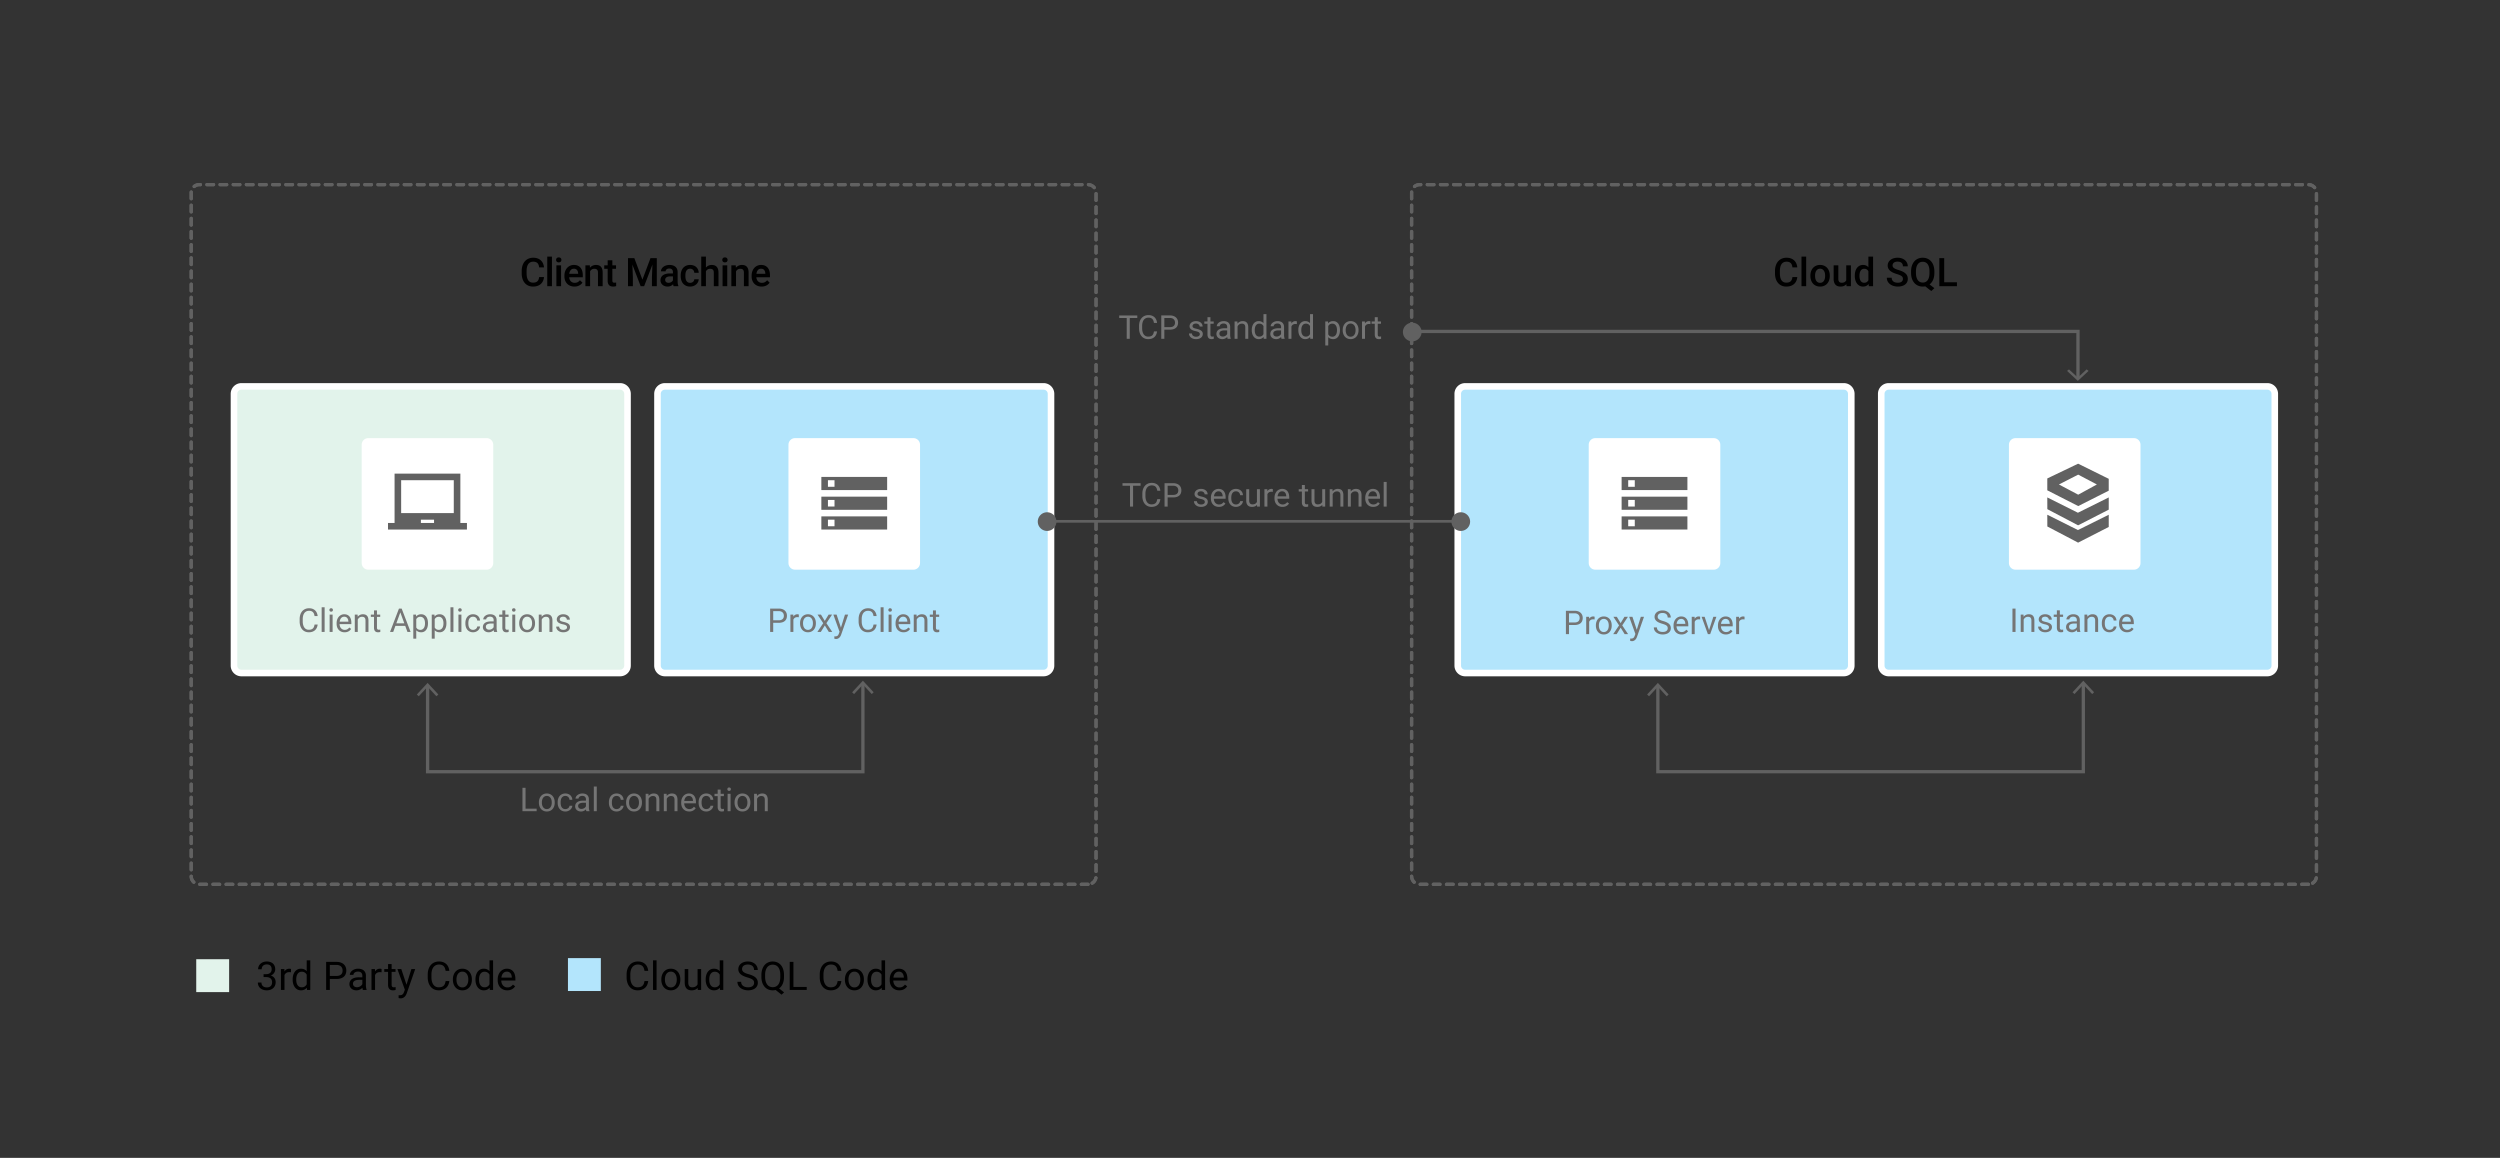 <?xml version="1.0" encoding="utf-8"?>
<svg xmlns="http://www.w3.org/2000/svg" height="352" style="background:#fff" viewBox="0 0 760 352" width="760">
  <rect x="0" y="0" width="760" height="352" fill="#333333" stroke="none"/>
  <title>SQLProxyconnection Outlined@3x</title>
  <g fill="none" fill-rule="evenodd">
    <path d="M701.747 268.838H431.584a2.463 2.463 0 0 1-2.456-2.456V58.585a2.463 2.463 0 0 1 2.456-2.456h270.163a2.463 2.463 0 0 1 2.456 2.456v207.797a2.463 2.463 0 0 1-2.456 2.456" stroke="#616161" stroke-dasharray="2,2" stroke-linecap="round"/>
    <path d="M701.747 268.838H431.584a2.463 2.463 0 0 1-2.456-2.456V58.585a2.463 2.463 0 0 1 2.456-2.456h270.163a2.463 2.463 0 0 1 2.456 2.456v207.797a2.463 2.463 0 0 1-2.456 2.456zm-371 0H60.584a2.463 2.463 0 0 1-2.456-2.456V58.585a2.463 2.463 0 0 1 2.456-2.456h270.163a2.463 2.463 0 0 1 2.456 2.456v207.797a2.463 2.463 0 0 1-2.456 2.456" stroke="#616161" stroke-dasharray="2,2" stroke-linecap="round"/>
    <path d="M330.747 268.838H60.584a2.463 2.463 0 0 1-2.456-2.456V58.585a2.463 2.463 0 0 1 2.456-2.456h270.163a2.463 2.463 0 0 1 2.456 2.456v207.797a2.463 2.463 0 0 1-2.456 2.456z" stroke="#616161" stroke-dasharray="2,2" stroke-linecap="round"/>
    <path d="M188.51 204.602H73.389a2.262 2.262 0 0 1-2.256-2.256v-82.625a2.263 2.263 0 0 1 2.256-2.257H188.51a2.263 2.263 0 0 1 2.256 2.257v82.625a2.262 2.262 0 0 1-2.256 2.256" fill="#E2F3EB"/>
    <path d="M188.51 204.602H73.389a2.262 2.262 0 0 1-2.256-2.256v-82.625a2.263 2.263 0 0 1 2.256-2.257H188.51a2.263 2.263 0 0 1 2.256 2.257v82.625a2.262 2.262 0 0 1-2.256 2.256z" stroke="#FFF" stroke-width="2"/>
    <path d="M317.253 204.602H202.13a2.262 2.262 0 0 1-2.256-2.256v-82.625a2.263 2.263 0 0 1 2.256-2.257h115.123a2.263 2.263 0 0 1 2.256 2.257v82.625a2.262 2.262 0 0 1-2.256 2.256" fill="#B3E5FC"/>
    <path d="M317.253 204.602H202.13a2.262 2.262 0 0 1-2.256-2.256v-82.625a2.263 2.263 0 0 1 2.256-2.257h115.123a2.263 2.263 0 0 1 2.256 2.257v82.625a2.262 2.262 0 0 1-2.256 2.256z" stroke="#FFF" stroke-width="2"/>
    <path d="M96.567 189.86c-.039.336-.12.647-.246.936a2.26 2.26 0 0 1-.52.747 2.37 2.37 0 0 1-.81.493 3.198 3.198 0 0 1-1.119.178c-.42 0-.8-.078-1.143-.234a2.48 2.48 0 0 1-.876-.667 3.071 3.071 0 0 1-.561-1.037 4.342 4.342 0 0 1-.198-1.353v-.713c0-.498.066-.95.2-1.355a3.03 3.03 0 0 1 .571-1.04c.248-.288.548-.511.901-.669.353-.158.75-.237 1.19-.237.4 0 .754.059 1.064.176.309.117.572.28.788.49.217.21.388.461.515.753.127.291.209.613.244.964h-.942a3.192 3.192 0 0 0-.166-.669 1.505 1.505 0 0 0-.31-.508 1.303 1.303 0 0 0-.49-.322 1.966 1.966 0 0 0-.704-.112c-.316 0-.593.06-.832.183-.24.122-.44.293-.601.513-.161.22-.282.485-.364.796-.081.31-.122.653-.122 1.027v.723c0 .348.037.675.11.981.073.306.185.574.334.804.15.23.34.41.572.542.23.131.504.197.82.197.3 0 .552-.035.757-.107.205-.072.375-.175.51-.31s.24-.301.315-.498a3.31 3.31 0 0 0 .171-.672h.942zm2.12 2.256h-.904v-7.5h.904v7.5zm2.426 0h-.903v-5.283h.903v5.283zm-.976-6.684a.54.54 0 0 1 .134-.371c.09-.101.222-.152.398-.152.176 0 .31.05.4.152.091.1.137.224.137.37a.516.516 0 0 1-.137.367c-.09.098-.224.146-.4.146-.176 0-.308-.048-.398-.146a.521.521 0 0 1-.134-.366zm4.614 6.782c-.368 0-.7-.063-.999-.19a2.229 2.229 0 0 1-1.252-1.338 2.973 2.973 0 0 1-.17-1.026v-.205c0-.43.063-.814.192-1.152.129-.339.3-.623.515-.855.215-.23.46-.407.737-.53a2.14 2.14 0 0 1 .865-.183c.377 0 .703.066.976.198.274.132.5.314.677.545.177.23.308.504.393.82.084.316.127.66.127 1.03v.406h-3.58c.007.244.047.472.12.683.073.212.177.396.313.552.135.156.297.28.488.371.19.091.406.137.647.137.319 0 .589-.065.81-.196a2.02 2.02 0 0 0 .581-.517l.552.43c-.084.13-.187.256-.307.378s-.262.231-.423.327a2.222 2.222 0 0 1-.554.23 2.688 2.688 0 0 1-.708.085zm-.112-4.736c-.183 0-.35.033-.503.1-.153.067-.29.163-.41.29-.12.127-.22.285-.3.474a2.4 2.4 0 0 0-.164.65h2.646v-.069a2.5 2.5 0 0 0-.085-.522 1.419 1.419 0 0 0-.22-.464 1.132 1.132 0 0 0-.383-.332 1.208 1.208 0 0 0-.581-.127zm4.072-.645l.03.664a1.961 1.961 0 0 1 1.582-.762c.256 0 .49.035.698.105.208.07.385.183.532.337.146.155.26.354.34.596.079.243.119.536.119.881v3.462h-.904v-3.471c0-.205-.022-.38-.068-.525a.866.866 0 0 0-.203-.354.799.799 0 0 0-.332-.2 1.495 1.495 0 0 0-.456-.064c-.293 0-.55.078-.772.234a1.592 1.592 0 0 0-.517.616v3.764h-.904v-5.283h.855zm5.889-1.28v1.28h.986v.698h-.986v3.277a.92.92 0 0 0 .048.33.473.473 0 0 0 .13.192.413.413 0 0 0 .185.09c.07.015.143.023.218.023.075 0 .153-.008.236-.022.083-.015.148-.027.193-.037v.732c-.071.02-.164.041-.278.064a2.153 2.153 0 0 1-.415.034c-.166 0-.323-.024-.471-.07a.95.95 0 0 1-.388-.238 1.166 1.166 0 0 1-.264-.437 1.98 1.98 0 0 1-.098-.666v-3.272h-.962v-.698h.962v-1.28h.904zm8.584 4.708h-2.979l-.669 1.855h-.967l2.715-7.109h.82l2.72 7.11h-.962l-.678-1.856zm-2.696-.772h2.417l-1.21-3.325-1.207 3.325zm9.615.044c0 .388-.046.745-.137 1.072-.091.327-.224.61-.398.85a1.858 1.858 0 0 1-.642.559 1.84 1.84 0 0 1-.87.2c-.331 0-.622-.052-.87-.156a1.777 1.777 0 0 1-.643-.454v2.544h-.903v-7.315h.825l.044.586c.179-.221.395-.39.65-.508a2.09 2.09 0 0 1 .883-.176c.332 0 .626.066.881.196.256.13.472.313.647.55.176.235.309.518.398.849.09.33.135.697.135 1.1v.103zm-.904-.102a3.18 3.18 0 0 0-.083-.745 1.877 1.877 0 0 0-.259-.613 1.312 1.312 0 0 0-.444-.417 1.266 1.266 0 0 0-.64-.154c-.153 0-.292.018-.417.054a1.26 1.26 0 0 0-.608.383c-.078.09-.146.186-.205.29v2.525c.059.104.127.201.205.29a1.209 1.209 0 0 0 .61.379c.127.036.269.054.425.054a1.223 1.223 0 0 0 1.074-.577c.118-.175.204-.381.26-.617.055-.236.082-.486.082-.75v-.102zm6.514.102c0 .388-.046.745-.137 1.072-.091.327-.224.61-.398.85a1.858 1.858 0 0 1-.642.559 1.84 1.84 0 0 1-.869.2c-.332 0-.623-.052-.872-.156a1.777 1.777 0 0 1-.642-.454v2.544h-.903v-7.315h.825l.044.586c.18-.221.396-.39.65-.508a2.09 2.09 0 0 1 .883-.176c.332 0 .626.066.882.196.255.13.47.313.647.55.175.235.308.518.398.849.09.33.134.697.134 1.1v.103zm-.903-.102c0-.264-.028-.512-.083-.745a1.877 1.877 0 0 0-.26-.613 1.312 1.312 0 0 0-.444-.417 1.266 1.266 0 0 0-.64-.154c-.152 0-.291.018-.417.054a1.26 1.26 0 0 0-.608.383c-.078.09-.146.186-.205.29v2.525c.059.104.127.201.205.29a1.209 1.209 0 0 0 .61.379c.128.036.27.054.426.054.244 0 .454-.052.632-.157.177-.104.325-.244.442-.42.117-.175.203-.381.259-.617.055-.236.083-.486.083-.75v-.102zm3.032 2.685h-.904v-7.5h.904v7.5zm2.427 0h-.904v-5.283h.904v5.283zm-.977-6.684a.54.54 0 0 1 .134-.371c.09-.101.222-.152.398-.152.176 0 .31.05.4.152.092.1.137.224.137.37a.516.516 0 0 1-.136.367c-.092.098-.225.146-.4.146-.177 0-.31-.048-.399-.146a.521.521 0 0 1-.134-.366zm4.541 6.045a1.36 1.36 0 0 0 .847-.293c.112-.091.204-.2.274-.325a1.01 1.01 0 0 0 .124-.408h.855a1.578 1.578 0 0 1-.193.672c-.116.213-.268.4-.457.561a2.247 2.247 0 0 1-1.45.53c-.397 0-.743-.07-1.038-.212a2.105 2.105 0 0 1-.734-.574 2.43 2.43 0 0 1-.437-.84 3.488 3.488 0 0 1-.145-1.01v-.206c0-.355.049-.692.145-1.01a2.43 2.43 0 0 1 .437-.84c.195-.241.439-.433.732-.574a2.355 2.355 0 0 1 1.035-.213c.31 0 .59.05.842.147.253.098.47.232.655.403.184.17.328.373.432.608.104.234.163.486.176.757h-.855a1.376 1.376 0 0 0-.115-.457 1.197 1.197 0 0 0-.64-.623 1.274 1.274 0 0 0-.495-.092c-.28 0-.512.055-.696.166-.184.11-.332.256-.444.437a1.83 1.83 0 0 0-.237.61 3.441 3.441 0 0 0-.068.681v.205c0 .235.023.465.068.691.046.226.124.43.235.608.11.18.258.324.444.435.185.11.42.166.703.166zm6.377.64a.978.978 0 0 1-.078-.247c-.02-.1-.036-.203-.049-.31-.085.088-.18.171-.286.251a2.046 2.046 0 0 1-.754.352 2.036 2.036 0 0 1-.464.051c-.27 0-.515-.04-.735-.122a1.711 1.711 0 0 1-.561-.332 1.463 1.463 0 0 1-.486-1.108c0-.284.055-.534.166-.75.11-.216.27-.398.476-.544.207-.147.457-.258.75-.332a3.95 3.95 0 0 1 .98-.113h.9v-.415c0-.316-.095-.567-.284-.754-.189-.187-.467-.281-.835-.281-.17 0-.324.023-.464.068a1.2 1.2 0 0 0-.359.183.854.854 0 0 0-.231.267.65.65 0 0 0-.083.317h-.909c0-.189.05-.376.15-.562a1.65 1.65 0 0 1 .422-.5 2.21 2.21 0 0 1 .661-.361c.259-.093.548-.14.867-.14.286 0 .55.037.793.11.243.074.45.184.623.332.172.148.308.333.405.555.098.22.147.48.147.776v2.456c0 .179.015.367.046.564.031.197.077.367.14.51v.078h-.948zm-1.5-.69c.164 0 .317-.022.46-.067.143-.046.273-.105.39-.179.118-.073.22-.157.306-.251.086-.095.154-.192.202-.293v-1.084h-.752c-.517 0-.916.08-1.196.242a.79.79 0 0 0-.42.73.99.99 0 0 0 .064.356c.042.11.106.206.193.286a.96.96 0 0 0 .317.19c.125.047.27.07.437.07zm4.903-5.873v1.28h.987v.697h-.987v3.277a.92.92 0 0 0 .05.33.473.473 0 0 0 .129.192.413.413 0 0 0 .185.09c.07.015.142.023.217.023.075 0 .154-.008.237-.022.083-.015.147-.027.193-.037v.732c-.072.02-.164.041-.278.064a2.153 2.153 0 0 1-.415.034 1.59 1.59 0 0 1-.472-.07.95.95 0 0 1-.388-.238 1.166 1.166 0 0 1-.263-.437 1.98 1.98 0 0 1-.098-.666v-3.272h-.962v-.698h.962v-1.28h.903zm3.023 6.562h-.904v-5.283h.904v5.283zm-.977-6.684a.54.54 0 0 1 .134-.371c.09-.101.223-.152.398-.152.176 0 .31.05.4.152.092.1.138.224.138.37a.516.516 0 0 1-.137.367c-.091.098-.225.146-.4.146-.176 0-.309-.048-.399-.146a.521.521 0 0 1-.134-.366zm2.183 3.994c0-.384.056-.74.168-1.067.113-.327.272-.611.479-.852.206-.24.458-.43.754-.566a2.35 2.35 0 0 1 .996-.206c.375 0 .71.069 1.009.206.297.136.55.325.759.566.208.24.368.525.478.852.111.327.166.683.166 1.067v.107c0 .384-.055.74-.166 1.067-.11.327-.27.61-.478.85a2.18 2.18 0 0 1-.757.561c-.296.135-.63.203-1.001.203a2.38 2.38 0 0 1-1-.203 2.202 2.202 0 0 1-.758-.561 2.527 2.527 0 0 1-.48-.85 3.266 3.266 0 0 1-.17-1.067v-.107zm.908.107c0 .264.03.513.093.747a1.9 1.9 0 0 0 .28.618c.126.177.282.318.47.422.186.105.405.157.656.157a1.321 1.321 0 0 0 1.124-.579 1.97 1.97 0 0 0 .28-.618c.063-.234.095-.483.095-.747v-.107c0-.26-.032-.509-.095-.745a1.935 1.935 0 0 0-.283-.62 1.326 1.326 0 0 0-1.13-.583c-.248 0-.465.053-.65.158a1.436 1.436 0 0 0-.466.425 1.897 1.897 0 0 0-.281.62 2.926 2.926 0 0 0-.093.745v.107zm5.889-2.7l.029.664a1.961 1.961 0 0 1 1.582-.762c.257 0 .49.035.698.105.209.07.386.183.532.337.147.155.26.354.34.596.08.243.12.536.12.881v3.462h-.904v-3.471c0-.205-.023-.38-.068-.525a.866.866 0 0 0-.203-.354.799.799 0 0 0-.332-.2 1.495 1.495 0 0 0-.456-.064c-.293 0-.55.078-.772.234a1.592 1.592 0 0 0-.517.616v3.764h-.904v-5.283h.855zm7.739 3.882a.852.852 0 0 0-.044-.276.581.581 0 0 0-.173-.244 1.295 1.295 0 0 0-.369-.212 3.809 3.809 0 0 0-.63-.181 5.964 5.964 0 0 1-.79-.22 2.42 2.42 0 0 1-.599-.305 1.258 1.258 0 0 1-.378-.422 1.184 1.184 0 0 1-.132-.572c0-.208.046-.406.139-.593a1.53 1.53 0 0 1 .393-.493c.17-.142.374-.254.615-.337.241-.083.51-.125.806-.125.316 0 .598.044.847.13.249.086.46.204.635.354a1.515 1.515 0 0 1 .534 1.167h-.908a.79.79 0 0 0-.073-.325.885.885 0 0 0-.215-.293 1.108 1.108 0 0 0-.347-.21 1.29 1.29 0 0 0-.473-.08c-.189 0-.35.022-.481.066a.948.948 0 0 0-.325.175.675.675 0 0 0-.185.25.73.73 0 0 0-.01.549.5.5 0 0 0 .185.212c.092.064.216.122.374.176.158.054.362.108.613.163.322.075.602.16.84.254.237.095.434.205.59.33.157.125.273.27.35.432.076.163.114.352.114.567a1.4 1.4 0 0 1-.144.634 1.408 1.408 0 0 1-.412.493 2.025 2.025 0 0 1-.645.32c-.25.077-.529.115-.835.115-.351 0-.661-.049-.93-.146a2.083 2.083 0 0 1-.676-.389 1.645 1.645 0 0 1-.415-.551 1.519 1.519 0 0 1-.142-.638h.903c.01.186.055.341.135.467.08.125.18.227.3.305.12.078.252.133.395.166a1.977 1.977 0 0 0 .918-.01c.14-.039.258-.093.354-.161a.694.694 0 0 0 .218-.242.635.635 0 0 0 .073-.3zm62.677-1.382v2.783h-.937v-7.109h2.622c.404 0 .76.054 1.07.161.309.108.568.258.778.452.21.193.37.423.479.688.109.266.163.556.163.872 0 .342-.054.647-.163.915a1.77 1.77 0 0 1-.479.677c-.21.182-.47.321-.779.417a3.61 3.61 0 0 1-1.069.144h-1.685zm0-.766h1.685c.273 0 .509-.035.706-.103.196-.068.358-.164.483-.286a1.12 1.12 0 0 0 .276-.434 1.67 1.67 0 0 0 .088-.554c0-.183-.03-.36-.088-.53a1.21 1.21 0 0 0-.276-.452 1.35 1.35 0 0 0-.483-.312 1.912 1.912 0 0 0-.706-.118h-1.685v2.789zm7.784-.923a2.39 2.39 0 0 0-.445-.034c-.312 0-.567.068-.764.205-.197.136-.344.32-.442.551v3.75h-.903v-5.283h.879l.014.61a1.59 1.59 0 0 1 .513-.517c.205-.127.454-.19.747-.19a1.335 1.335 0 0 1 .4.068v.84zm.378 1.782c0-.384.056-.74.168-1.067.113-.327.272-.611.479-.852.206-.24.458-.43.754-.566a2.35 2.35 0 0 1 .996-.206c.375 0 .71.069 1.009.206.297.136.55.325.759.566.208.24.368.525.478.852.111.327.166.683.166 1.067v.107c0 .384-.055.74-.166 1.067-.11.327-.27.61-.478.85a2.19 2.19 0 0 1-.757.561c-.296.135-.63.203-1.001.203-.371 0-.705-.068-1.001-.203a2.202 2.202 0 0 1-.757-.561 2.527 2.527 0 0 1-.48-.85 3.266 3.266 0 0 1-.17-1.067v-.107zm.908.107c0 .264.03.513.093.747a1.9 1.9 0 0 0 .28.618c.126.177.282.318.47.422.186.105.405.157.656.157a1.324 1.324 0 0 0 1.123-.579 1.97 1.97 0 0 0 .28-.618 2.82 2.82 0 0 0 .096-.747v-.107c0-.26-.032-.509-.095-.745a1.935 1.935 0 0 0-.283-.62 1.326 1.326 0 0 0-1.13-.583c-.248 0-.465.053-.65.158a1.436 1.436 0 0 0-.466.425 1.897 1.897 0 0 0-.281.62 2.926 2.926 0 0 0-.093.745v.107zm6.604-.771l1.172-1.929h1.055l-1.729 2.612 1.782 2.671h-1.045l-1.22-1.977-1.221 1.977h-1.05l1.782-2.67-1.728-2.613h1.045l1.157 1.929zm4.912 2.031l1.23-3.96h.967l-2.124 6.099a4.14 4.14 0 0 1-.19.425c-.078.153-.18.295-.305.427a1.648 1.648 0 0 1-.452.332 1.35 1.35 0 0 1-.747.124 4.543 4.543 0 0 1-.38-.068v-.732c.012.003.03.005.053.007a14.86 14.86 0 0 0 .19.012c.153 0 .288-.015.406-.044a.887.887 0 0 0 .312-.144.9.9 0 0 0 .237-.266 2.12 2.12 0 0 0 .183-.41l.2-.537-1.885-5.225h.987l1.318 3.96zm10.85-.933a3.3 3.3 0 0 1-.247.936 2.26 2.26 0 0 1-.52.747c-.221.21-.491.374-.81.493a3.198 3.198 0 0 1-1.119.178c-.42 0-.8-.078-1.142-.234a2.48 2.48 0 0 1-.877-.667 3.071 3.071 0 0 1-.561-1.037 4.342 4.342 0 0 1-.198-1.353v-.713c0-.498.067-.95.2-1.355a3.03 3.03 0 0 1 .572-1.04c.247-.288.547-.511.9-.669.354-.158.75-.237 1.19-.237.4 0 .755.059 1.064.176.31.117.572.28.789.49.216.21.388.461.515.753.127.291.208.613.244.964h-.943a3.192 3.192 0 0 0-.166-.669 1.505 1.505 0 0 0-.31-.508 1.303 1.303 0 0 0-.49-.322 1.966 1.966 0 0 0-.704-.112c-.315 0-.593.06-.832.183-.24.122-.44.293-.6.513-.162.22-.283.485-.364.796-.082.31-.122.653-.122 1.027v.723c0 .348.036.675.11.981.073.306.184.574.334.804.15.23.34.41.571.542.231.131.505.197.82.197.3 0 .552-.035.757-.107.205-.072.375-.175.51-.31.136-.135.24-.301.316-.498.074-.197.131-.42.17-.672h.943zm2.119 2.256h-.903v-7.5h.903v7.5zm2.427 0h-.904v-5.283h.904v5.283zm-.977-6.684a.54.54 0 0 1 .134-.371c.09-.101.223-.152.398-.152.176 0 .31.05.4.152.092.1.137.224.137.37a.516.516 0 0 1-.136.367c-.091.098-.225.146-.4.146-.176 0-.31-.048-.399-.146a.521.521 0 0 1-.134-.366zm4.614 6.782c-.367 0-.7-.063-.998-.19a2.229 2.229 0 0 1-1.253-1.338 2.973 2.973 0 0 1-.17-1.026v-.205c0-.43.064-.814.192-1.152.129-.339.3-.623.516-.855.214-.23.46-.407.737-.53.277-.121.565-.183.864-.183.378 0 .703.066.977.198.273.132.498.314.676.545.177.23.308.504.393.82.085.316.127.66.127 1.03v.406h-3.58c.007.244.047.472.12.683.074.212.178.396.313.552.135.156.298.28.488.371.19.091.406.137.647.137.32 0 .59-.065.81-.196.222-.13.416-.302.582-.517l.552.43c-.085.13-.188.256-.308.378s-.261.231-.422.327a2.222 2.222 0 0 1-.555.23 2.688 2.688 0 0 1-.708.085zm-.112-4.736c-.182 0-.35.033-.503.1-.153.067-.29.163-.41.29-.12.127-.22.285-.3.474a2.4 2.4 0 0 0-.164.65h2.647v-.069a2.5 2.5 0 0 0-.086-.522 1.419 1.419 0 0 0-.22-.464 1.132 1.132 0 0 0-.383-.332 1.208 1.208 0 0 0-.58-.127zm4.072-.645l.03.664a1.961 1.961 0 0 1 1.582-.762c.257 0 .49.035.698.105.208.07.386.183.532.337.147.155.26.354.34.596.08.243.12.536.12.881v3.462h-.904v-3.471c0-.205-.023-.38-.069-.525a.866.866 0 0 0-.202-.354.799.799 0 0 0-.332-.2 1.495 1.495 0 0 0-.457-.064c-.293 0-.55.078-.771.234a1.592 1.592 0 0 0-.518.616v3.764h-.903v-5.283h.854zm5.889-1.28v1.28h.986v.698h-.986v3.277a.92.92 0 0 0 .049.33.473.473 0 0 0 .13.192.413.413 0 0 0 .185.09c.07.015.142.023.217.023.075 0 .154-.008.237-.022.083-.015.147-.027.193-.037v.732c-.072.02-.165.041-.279.064a2.153 2.153 0 0 1-.415.034c-.166 0-.323-.024-.47-.07a.95.95 0 0 1-.389-.238 1.166 1.166 0 0 1-.264-.437 1.98 1.98 0 0 1-.097-.666v-3.272h-.962v-.698h.962v-1.28h.903z" fill="#757575"/>
    <path d="M560.534 204.602H445.411a2.262 2.262 0 0 1-2.256-2.256v-82.625a2.263 2.263 0 0 1 2.256-2.257h115.123a2.263 2.263 0 0 1 2.256 2.257v82.625a2.262 2.262 0 0 1-2.256 2.256" fill="#B3E5FC"/>
    <path d="M560.534 204.602H445.411a2.262 2.262 0 0 1-2.256-2.256v-82.625a2.263 2.263 0 0 1 2.256-2.257h115.123a2.263 2.263 0 0 1 2.256 2.257v82.625a2.262 2.262 0 0 1-2.256 2.256z" stroke="#FFF" stroke-width="2"/>
    <path d="M689.277 204.602H574.154a2.262 2.262 0 0 1-2.256-2.256v-82.625a2.263 2.263 0 0 1 2.256-2.257h115.123a2.263 2.263 0 0 1 2.256 2.257v82.625a2.262 2.262 0 0 1-2.256 2.256" fill="#B3E5FC"/>
    <path d="M689.277 204.602H574.154a2.262 2.262 0 0 1-2.256-2.256v-82.625a2.263 2.263 0 0 1 2.256-2.257h115.123a2.263 2.263 0 0 1 2.256 2.257v82.625a2.262 2.262 0 0 1-2.256 2.256z" stroke="#FFF" stroke-width="2"/>
    <path d="M476.974 190v2.783h-.938v-7.109h2.622c.404 0 .76.054 1.07.161.309.108.568.258.778.452.21.193.37.423.479.688.109.266.163.556.163.872 0 .342-.054.647-.163.915a1.77 1.77 0 0 1-.479.677c-.21.182-.47.321-.778.417a3.61 3.61 0 0 1-1.07.144h-1.684zm0-.766h1.684c.274 0 .509-.035.706-.103.197-.068.358-.164.483-.286a1.12 1.12 0 0 0 .276-.434 1.67 1.67 0 0 0 .088-.554c0-.183-.03-.36-.088-.53a1.21 1.21 0 0 0-.276-.452 1.35 1.35 0 0 0-.483-.312 1.912 1.912 0 0 0-.706-.118h-1.684v2.789zm7.783-.923a2.39 2.39 0 0 0-.445-.034c-.312 0-.567.068-.764.205-.197.136-.344.32-.442.551v3.75h-.903V187.5h.879l.015.61a1.59 1.59 0 0 1 .512-.517c.205-.127.454-.19.747-.19a1.335 1.335 0 0 1 .4.068v.84zm.395 1.782c0-.384.056-.74.168-1.067.113-.327.272-.611.479-.852.207-.24.458-.43.754-.566a2.35 2.35 0 0 1 .996-.206c.375 0 .71.069 1.009.206a2.2 2.2 0 0 1 .759.566c.208.24.368.525.479.852.11.327.166.683.166 1.067v.107c0 .384-.056.74-.166 1.067a2.5 2.5 0 0 1-.479.85 2.18 2.18 0 0 1-.757.561c-.296.135-.63.203-1 .203-.372 0-.706-.068-1.002-.203a2.202 2.202 0 0 1-.757-.561 2.527 2.527 0 0 1-.48-.85 3.266 3.266 0 0 1-.169-1.067v-.107zm.908.107c0 .264.031.513.093.747a1.9 1.9 0 0 0 .28.618 1.318 1.318 0 0 0 1.126.579 1.319 1.319 0 0 0 1.124-.579 1.97 1.97 0 0 0 .28-.618c.063-.234.095-.483.095-.747v-.107c0-.26-.032-.509-.095-.745a1.935 1.935 0 0 0-.283-.62 1.326 1.326 0 0 0-1.13-.583c-.248 0-.464.053-.65.158a1.436 1.436 0 0 0-.466.425 1.897 1.897 0 0 0-.281.62 2.926 2.926 0 0 0-.093.745v.107zm6.605-.771l1.172-1.929h1.055l-1.729 2.612 1.783 2.671H493.9l-1.221-1.977-1.22 1.977h-1.05l1.782-2.67-1.729-2.613h1.045l1.157 1.929zm4.912 2.031l1.23-3.96h.968l-2.124 6.099a4.14 4.14 0 0 1-.19.425c-.079.153-.18.295-.306.427a1.648 1.648 0 0 1-.452.332 1.35 1.35 0 0 1-.747.124 4.543 4.543 0 0 1-.38-.068v-.732c.012.003.03.005.053.007a14.86 14.86 0 0 0 .19.012c.154 0 .289-.015.406-.044a.887.887 0 0 0 .312-.144.9.9 0 0 0 .237-.266 2.12 2.12 0 0 0 .183-.41l.2-.537-1.884-5.225h.986l1.318 3.96zm9.41-.474a1.19 1.19 0 0 0-.076-.439.876.876 0 0 0-.269-.35 2.14 2.14 0 0 0-.52-.297 7.6 7.6 0 0 0-.83-.286c-.351-.1-.67-.215-.954-.344a3.136 3.136 0 0 1-.728-.444 1.792 1.792 0 0 1-.461-.574 1.627 1.627 0 0 1-.161-.737c0-.277.057-.533.173-.77a1.84 1.84 0 0 1 .49-.614c.212-.175.466-.31.762-.408a3.15 3.15 0 0 1 .992-.147c.4 0 .756.06 1.069.181.312.12.575.28.788.478a2.04 2.04 0 0 1 .652 1.494h-.942a1.56 1.56 0 0 0-.095-.551 1.16 1.16 0 0 0-.29-.44 1.34 1.34 0 0 0-.49-.288 2.103 2.103 0 0 0-.692-.102 2.2 2.2 0 0 0-.655.088 1.313 1.313 0 0 0-.459.241.96.96 0 0 0-.268.364c-.059.14-.088.293-.088.46 0 .149.032.286.095.41.063.123.162.237.295.341.134.104.306.2.516.288.21.088.461.173.754.254.404.114.752.24 1.045.379.293.138.535.295.725.47.19.176.332.373.425.592.093.218.139.465.139.742 0 .29-.059.551-.176.786a1.72 1.72 0 0 1-.5.6 2.367 2.367 0 0 1-.782.384 3.58 3.58 0 0 1-1.018.134 3.56 3.56 0 0 1-.654-.061 3.239 3.239 0 0 1-.627-.183 2.779 2.779 0 0 1-.557-.303 2.15 2.15 0 0 1-.447-.42 1.88 1.88 0 0 1-.405-1.191h.942c0 .244.048.453.144.627.096.174.225.318.386.432.161.114.347.198.557.252.21.054.43.08.661.08.495 0 .874-.1 1.138-.302a.983.983 0 0 0 .396-.826zm4.194 1.895c-.368 0-.7-.063-.999-.19a2.229 2.229 0 0 1-1.252-1.338 2.973 2.973 0 0 1-.171-1.026v-.205c0-.43.064-.814.193-1.152.128-.339.3-.623.515-.855.215-.23.46-.407.737-.53a2.14 2.14 0 0 1 .865-.183c.377 0 .703.066.976.198.274.132.499.314.676.545.178.23.309.504.393.82.085.316.127.66.127 1.03v.406h-3.579c.007.244.047.472.12.683.073.212.177.396.312.552.136.156.298.28.489.371.19.091.406.137.647.137.319 0 .589-.065.81-.196a2.02 2.02 0 0 0 .581-.517l.552.43c-.085.13-.187.256-.308.378a2.06 2.06 0 0 1-.422.327 2.222 2.222 0 0 1-.554.23 2.688 2.688 0 0 1-.708.085zm-.112-4.736c-.183 0-.35.033-.503.1-.153.067-.29.163-.41.29-.12.127-.221.285-.3.474a2.4 2.4 0 0 0-.164.65h2.646v-.069a2.5 2.5 0 0 0-.085-.522 1.419 1.419 0 0 0-.22-.464 1.132 1.132 0 0 0-.383-.332 1.208 1.208 0 0 0-.581-.127zm5.771.166a2.39 2.39 0 0 0-.444-.034c-.313 0-.567.068-.764.205-.197.136-.345.32-.442.551v3.75h-.904V187.5h.88l.014.61a1.59 1.59 0 0 1 .513-.517c.205-.127.454-.19.747-.19a1.335 1.335 0 0 1 .4.068v.84zm2.711 3.247l1.309-4.058h.923l-1.895 5.283h-.688l-1.914-5.283h.922l1.343 4.058zm5.13 1.323c-.368 0-.701-.063-.999-.19a2.229 2.229 0 0 1-1.252-1.338 2.973 2.973 0 0 1-.171-1.026v-.205c0-.43.064-.814.193-1.152.128-.339.3-.623.515-.855.215-.23.46-.407.737-.53.277-.121.565-.183.864-.183.378 0 .704.066.977.198s.499.314.676.545c.178.23.309.504.393.82.085.316.127.66.127 1.03v.406h-3.579c.007.244.047.472.12.683.073.212.177.396.312.552.135.156.298.28.489.371.19.091.406.137.647.137.319 0 .589-.065.81-.196.221-.13.415-.302.581-.517l.552.43c-.085.13-.187.256-.308.378-.12.122-.261.231-.422.327a2.222 2.222 0 0 1-.554.23 2.688 2.688 0 0 1-.708.085zm-.113-4.736c-.182 0-.35.033-.503.1-.153.067-.29.163-.41.29-.12.127-.22.285-.3.474a2.4 2.4 0 0 0-.164.65h2.647v-.069a2.5 2.5 0 0 0-.086-.522 1.419 1.419 0 0 0-.22-.464 1.132 1.132 0 0 0-.383-.332 1.208 1.208 0 0 0-.58-.127zm5.772.166a2.39 2.39 0 0 0-.444-.034c-.313 0-.568.068-.765.205-.197.136-.344.32-.442.551v3.75h-.903V187.5h.88l.014.61a1.59 1.59 0 0 1 .512-.517c.205-.127.455-.19.747-.19a1.335 1.335 0 0 1 .4.068v.84zm82.382 3.802h-.938v-7.109h.938v7.11zm2.427-5.283l.029.664a1.961 1.961 0 0 1 1.582-.762c.257 0 .49.035.698.105.209.07.386.183.533.337.146.155.26.354.339.596.08.243.12.536.12.881v3.462h-.904v-3.471c0-.205-.023-.38-.068-.525a.866.866 0 0 0-.203-.354.799.799 0 0 0-.332-.2 1.495 1.495 0 0 0-.456-.064c-.293 0-.55.078-.772.234a1.592 1.592 0 0 0-.517.616v3.764h-.904v-5.283h.855zm7.739 3.882a.852.852 0 0 0-.044-.276.581.581 0 0 0-.173-.244 1.295 1.295 0 0 0-.369-.212 3.809 3.809 0 0 0-.63-.181 5.964 5.964 0 0 1-.79-.22 2.42 2.42 0 0 1-.599-.305 1.258 1.258 0 0 1-.378-.422 1.184 1.184 0 0 1-.132-.572c0-.208.046-.406.139-.593a1.53 1.53 0 0 1 .393-.493c.17-.142.374-.254.615-.337.241-.083.51-.125.806-.125.316 0 .598.044.847.13.25.086.46.204.635.354a1.515 1.515 0 0 1 .534 1.167h-.908a.79.79 0 0 0-.073-.325.885.885 0 0 0-.215-.293 1.108 1.108 0 0 0-.347-.21 1.29 1.29 0 0 0-.473-.08c-.189 0-.35.022-.481.066a.948.948 0 0 0-.325.175.675.675 0 0 0-.185.25.73.73 0 0 0-.01.549.5.5 0 0 0 .185.212c.092.064.216.122.374.176.158.054.362.108.613.163.322.075.602.16.84.254.237.095.434.205.59.33.157.125.273.27.35.432.076.163.114.352.114.567a1.4 1.4 0 0 1-.144.634 1.408 1.408 0 0 1-.412.493 2.025 2.025 0 0 1-.645.32c-.25.077-.529.115-.835.115-.351 0-.661-.049-.93-.146a2.083 2.083 0 0 1-.676-.389 1.645 1.645 0 0 1-.415-.551 1.519 1.519 0 0 1-.142-.638h.903c.01.186.055.341.135.467.08.125.18.227.3.305.12.078.252.133.395.166a1.977 1.977 0 0 0 .918-.01c.14-.039.258-.093.354-.161a.694.694 0 0 0 .218-.242.635.635 0 0 0 .073-.3zm3.306-5.161v1.28h.986v.697h-.986v3.277a.92.92 0 0 0 .048.33.473.473 0 0 0 .13.192.413.413 0 0 0 .185.09c.07.015.143.023.218.023.075 0 .153-.008.237-.022.083-.015.147-.027.192-.037v.732c-.071.02-.164.041-.278.064a2.153 2.153 0 0 1-.415.034c-.166 0-.323-.024-.471-.07a.95.95 0 0 1-.388-.238 1.166 1.166 0 0 1-.264-.437 1.98 1.98 0 0 1-.098-.666v-3.272h-.962v-.698h.962v-1.28h.904zm5.302 6.562a.978.978 0 0 1-.078-.246c-.02-.1-.036-.203-.049-.31a2.42 2.42 0 0 1-.285.251 2.046 2.046 0 0 1-.755.352 2.036 2.036 0 0 1-.463.051c-.27 0-.516-.04-.735-.122a1.711 1.711 0 0 1-.562-.332 1.463 1.463 0 0 1-.486-1.108c0-.284.056-.534.166-.75.111-.216.27-.398.476-.544.207-.147.457-.258.75-.332.293-.075.62-.113.981-.113h.899v-.415c0-.316-.095-.567-.283-.754-.19-.187-.468-.281-.835-.281-.17 0-.324.023-.464.068-.14.046-.26.107-.36.183a.854.854 0 0 0-.231.267.65.65 0 0 0-.083.317h-.908c0-.189.05-.376.149-.562a1.65 1.65 0 0 1 .422-.5c.182-.148.403-.269.662-.361.258-.093.547-.14.866-.14.287 0 .551.037.794.11.242.074.45.184.622.332.173.148.308.333.406.555.097.22.146.48.146.776v2.456c0 .179.016.367.046.564.031.197.078.367.14.51v.078h-.948zm-1.499-.688c.163 0 .316-.023.46-.068.143-.046.273-.105.39-.179.117-.073.219-.157.305-.251.086-.095.154-.192.203-.293v-1.084h-.752c-.518 0-.917.08-1.196.242a.79.79 0 0 0-.42.73.99.99 0 0 0 .063.356c.042.11.107.206.193.286a.96.96 0 0 0 .317.19c.126.047.271.07.437.07zm4.532-4.595l.029.664a1.961 1.961 0 0 1 1.582-.762c.257 0 .49.035.698.105.209.07.386.183.532.337.147.155.26.354.34.596.08.243.12.536.12.881v3.462h-.904v-3.471c0-.205-.023-.38-.068-.525a.866.866 0 0 0-.203-.354.799.799 0 0 0-.332-.2 1.495 1.495 0 0 0-.457-.064c-.292 0-.55.078-.771.234a1.592 1.592 0 0 0-.518.616v3.764h-.903v-5.283h.855zm6.782 4.644a1.36 1.36 0 0 0 .847-.293c.112-.091.203-.2.273-.325a1.01 1.01 0 0 0 .125-.408h.854a1.578 1.578 0 0 1-.192.672c-.116.213-.268.4-.457.561a2.247 2.247 0 0 1-1.45.53c-.397 0-.743-.07-1.038-.212a2.105 2.105 0 0 1-.735-.574 2.43 2.43 0 0 1-.437-.84 3.488 3.488 0 0 1-.144-1.01v-.206c0-.355.048-.692.144-1.01a2.43 2.43 0 0 1 .437-.84c.196-.241.44-.433.733-.574a2.355 2.355 0 0 1 1.035-.213c.31 0 .59.05.842.147.253.098.47.232.655.403.183.17.327.373.432.608.104.234.162.486.175.757h-.854a1.375 1.375 0 0 0-.115-.457 1.197 1.197 0 0 0-.64-.623 1.274 1.274 0 0 0-.495-.092c-.28 0-.512.055-.696.166-.184.11-.332.256-.444.437a1.83 1.83 0 0 0-.237.61 3.441 3.441 0 0 0-.068.681v.205c0 .235.022.465.068.691.046.226.124.43.234.608.111.18.26.324.445.435.185.11.42.166.703.166zm5.307.737c-.367 0-.7-.063-.998-.19a2.229 2.229 0 0 1-1.253-1.338 2.973 2.973 0 0 1-.17-1.026v-.205c0-.43.064-.814.192-1.152.129-.339.3-.623.516-.855.214-.23.46-.407.737-.53.277-.121.565-.183.864-.183.378 0 .703.066.977.198.273.132.499.314.676.545.177.23.308.504.393.82.085.316.127.66.127 1.03v.406h-3.58c.007.244.047.472.12.683.074.212.178.396.313.552.135.156.298.28.488.371.19.091.406.137.647.137.32 0 .59-.065.81-.196.222-.13.416-.302.582-.517l.552.43c-.085.13-.188.256-.308.378s-.261.231-.422.327a2.222 2.222 0 0 1-.555.23 2.688 2.688 0 0 1-.708.085zm-.112-4.736c-.182 0-.35.033-.503.1-.153.067-.29.163-.41.29-.12.127-.22.285-.3.474a2.4 2.4 0 0 0-.164.65h2.647v-.069a2.5 2.5 0 0 0-.086-.522 1.419 1.419 0 0 0-.22-.464 1.132 1.132 0 0 0-.383-.332 1.208 1.208 0 0 0-.58-.127z" fill="#757575"/>
    <path d="M432.157 100.934a2.833 2.833 0 1 1-5.667 0 2.833 2.833 0 0 1 5.667 0m-111.005 57.633a2.833 2.833 0 1 1-5.666 0 2.833 2.833 0 0 1 5.666 0m125.759 0a2.833 2.833 0 1 1-5.666 0 2.833 2.833 0 0 1 5.666 0" fill="#616161"/>
    <path d="M444 158.074H319v.819h125z" fill="#616161" fill-rule="nonzero"/>
    <path d="M165.377 84.223c-.04.418-.137.803-.293 1.157a2.76 2.76 0 0 1-.65.917 2.935 2.935 0 0 1-1.017.603c-.4.145-.862.217-1.386.217-.523 0-.997-.095-1.42-.284a3.04 3.04 0 0 1-1.085-.809 3.654 3.654 0 0 1-.688-1.268 5.421 5.421 0 0 1-.24-1.67v-.691c0-.614.082-1.17.246-1.667.164-.499.398-.923.703-1.275a3.112 3.112 0 0 1 1.104-.814 3.54 3.54 0 0 1 1.45-.287c.508 0 .958.073 1.348.22.39.146.722.349.993.609.272.26.485.569.64.928.153.36.252.752.295 1.178H163.9a3.319 3.319 0 0 0-.16-.726 1.547 1.547 0 0 0-.326-.548 1.345 1.345 0 0 0-.533-.343 2.29 2.29 0 0 0-.78-.117c-.335 0-.63.063-.881.19-.252.127-.462.31-.63.55a2.592 2.592 0 0 0-.378.889 5.19 5.19 0 0 0-.126 1.2v.704c0 .426.037.812.111 1.16.074.348.19.646.346.894.156.248.357.44.603.577.247.137.541.205.885.205.32 0 .591-.037.812-.111.22-.075.403-.184.548-.329a1.49 1.49 0 0 0 .337-.533 3.2 3.2 0 0 0 .172-.726h1.477zM167.791 87h-1.424v-9h1.424v9zm2.778 0h-1.424v-6.34h1.424V87zm-1.512-7.986c0-.22.07-.4.208-.545.139-.145.337-.217.595-.217.258 0 .457.072.598.217a.75.75 0 0 1 .21.545c0 .215-.07.393-.21.536-.141.142-.34.214-.598.214-.258 0-.456-.072-.595-.214a.738.738 0 0 1-.208-.536zm5.567 8.103c-.469 0-.89-.078-1.266-.234a2.786 2.786 0 0 1-.955-.645 2.82 2.82 0 0 1-.603-.972 3.444 3.444 0 0 1-.211-1.213v-.235c0-.5.074-.952.222-1.356.149-.404.352-.748.61-1.031.258-.284.561-.502.911-.657a2.77 2.77 0 0 1 1.128-.231c.46 0 .861.077 1.201.231.34.155.621.37.844.648.222.277.389.607.498.99.11.383.164.803.164 1.26v.61h-4.143c.02.245.072.472.156.679.084.207.198.386.342.536a1.576 1.576 0 0 0 1.184.483c.352 0 .657-.07.917-.21a2.16 2.16 0 0 0 .677-.58l.767.732a2.602 2.602 0 0 1-.905.823 3.034 3.034 0 0 1-.683.27 3.303 3.303 0 0 1-.855.102zm-.17-5.431c-.39 0-.706.136-.946.41-.24.273-.394.654-.46 1.142h2.713v-.105a2.598 2.598 0 0 0-.091-.542 1.382 1.382 0 0 0-.226-.463 1.09 1.09 0 0 0-.395-.322c-.162-.08-.36-.12-.595-.12zm4.852-1.026l.04.733c.224-.27.491-.479.804-.627a2.4 2.4 0 0 1 1.043-.223c.304 0 .58.042.829.126.248.084.46.22.635.407.176.188.312.432.408.733.095.3.143.666.143 1.095V87h-1.424v-4.107c0-.22-.024-.404-.073-.554a.9.9 0 0 0-.214-.366.807.807 0 0 0-.348-.202 1.686 1.686 0 0 0-.478-.062c-.293 0-.548.07-.764.21-.217.142-.39.331-.519.57V87h-1.424v-6.34h1.342zm6.85-1.54v1.54h1.119v1.055h-1.12v3.539c0 .144.016.262.048.351a.46.46 0 0 0 .134.208.48.48 0 0 0 .208.1c.08.018.17.026.267.026.098 0 .192-.006.284-.02a2.97 2.97 0 0 0 .214-.038v1.101a5.355 5.355 0 0 1-.395.091c-.15.03-.331.044-.542.044-.235 0-.453-.031-.654-.094a1.297 1.297 0 0 1-.521-.304 1.417 1.417 0 0 1-.343-.551 2.46 2.46 0 0 1-.123-.832v-3.621h-1.043V80.66h1.043v-1.54h1.424zm6.68-.651l2.461 6.539 2.455-6.54h1.916V87h-1.476v-2.813l.146-3.761-2.52 6.574h-1.06l-2.514-6.568.147 3.755V87h-1.477v-8.531h1.922zM204.784 87a1.182 1.182 0 0 1-.097-.264 4.208 4.208 0 0 1-.067-.328 2.55 2.55 0 0 1-.314.276 2.152 2.152 0 0 1-.832.378 2.32 2.32 0 0 1-.518.055 2.57 2.57 0 0 1-.873-.143 2.05 2.05 0 0 1-.683-.399c-.19-.17-.338-.37-.445-.6a1.753 1.753 0 0 1-.162-.75c0-.34.065-.641.194-.903.129-.261.316-.48.562-.656.246-.176.548-.31.906-.401a4.926 4.926 0 0 1 1.221-.138h.897v-.416c0-.328-.092-.59-.276-.788-.183-.197-.462-.296-.837-.296-.168 0-.32.022-.458.067a1.11 1.11 0 0 0-.348.182.806.806 0 0 0-.223.272.75.75 0 0 0-.079.34h-1.424c0-.25.062-.49.185-.723a1.98 1.98 0 0 1 .524-.621 2.68 2.68 0 0 1 .823-.437 3.35 3.35 0 0 1 1.082-.164c.355 0 .683.046.984.138.3.091.56.228.78.41.218.181.388.408.509.68.121.271.182.588.182.952v2.812c0 .57.08 1.026.24 1.365v.1h-1.453zm-1.565-1.025a1.587 1.587 0 0 0 .847-.235 1.432 1.432 0 0 0 .507-.521v-1.196h-.768c-.527 0-.924.092-1.19.276a.892.892 0 0 0-.398.78c0 .128.022.247.065.357a.767.767 0 0 0 .193.284c.086.08.19.142.314.187.123.045.266.068.43.068zm6.587.005c.171 0 .333-.026.483-.079.15-.052.281-.127.392-.222.112-.096.202-.21.27-.343a1.05 1.05 0 0 0 .114-.434h1.342a2.03 2.03 0 0 1-.226.862c-.138.27-.324.505-.556.706-.233.2-.503.36-.812.474a2.808 2.808 0 0 1-.99.173c-.488 0-.913-.084-1.274-.252a2.554 2.554 0 0 1-.903-.685 2.866 2.866 0 0 1-.536-1.014 4.22 4.22 0 0 1-.176-1.23v-.206c0-.433.059-.843.176-1.23.117-.387.296-.726.536-1.017.24-.29.54-.52.9-.688.36-.168.783-.252 1.271-.252.383 0 .732.059 1.046.176a2.253 2.253 0 0 1 1.336 1.248c.127.293.196.615.208.967h-1.342a1.477 1.477 0 0 0-.102-.48 1.179 1.179 0 0 0-.642-.668 1.278 1.278 0 0 0-.515-.1c-.29 0-.528.06-.715.178a1.32 1.32 0 0 0-.446.466 1.96 1.96 0 0 0-.225.656 4.519 4.519 0 0 0-.062.744v.206c0 .257.02.508.062.752.04.245.116.462.225.654.11.191.257.345.443.463.185.117.425.175.718.175zm4.793-4.628a2.258 2.258 0 0 1 1.764-.809c.308 0 .59.043.843.129.254.086.47.224.65.413.18.19.319.436.417.738.097.303.146.67.146 1.099V87h-1.424v-4.09c0-.437-.094-.747-.284-.929-.19-.181-.468-.272-.835-.272-.297 0-.552.068-.765.205a1.516 1.516 0 0 0-.512.557V87h-1.424v-9h1.424v3.352zM221.085 87h-1.423v-6.34h1.423V87zm-1.511-7.986c0-.22.07-.4.208-.545.138-.145.337-.217.594-.217.258 0 .457.072.598.217a.75.75 0 0 1 .211.545c0 .215-.07.393-.21.536-.142.142-.34.214-.599.214-.257 0-.456-.072-.594-.214a.738.738 0 0 1-.208-.536zm4.096 1.646l.04.733a2.32 2.32 0 0 1 .803-.627 2.4 2.4 0 0 1 1.043-.223c.305 0 .581.042.83.126.248.084.46.22.635.407.176.188.312.432.408.733.095.3.143.666.143 1.095V87h-1.424v-4.107c0-.22-.024-.404-.073-.554a.9.9 0 0 0-.214-.366.807.807 0 0 0-.348-.202 1.686 1.686 0 0 0-.478-.062c-.293 0-.548.07-.765.21-.216.142-.39.331-.518.57V87h-1.424v-6.34h1.342zm7.857 6.457c-.468 0-.89-.078-1.265-.234a2.786 2.786 0 0 1-.955-.645 2.82 2.82 0 0 1-.604-.972c-.14-.375-.21-.78-.21-1.213v-.235c0-.5.074-.952.222-1.356.148-.404.352-.748.61-1.031a2.67 2.67 0 0 1 .91-.657 2.77 2.77 0 0 1 1.128-.231c.461 0 .862.077 1.202.231.34.155.62.37.843.648.223.277.389.607.498.99.11.383.164.803.164 1.26v.61h-4.142c.02.245.071.472.155.679.084.207.198.386.343.536a1.576 1.576 0 0 0 1.183.483c.352 0 .658-.07.917-.21.26-.141.486-.334.677-.58l.768.732a2.602 2.602 0 0 1-.905.823 3.034 3.034 0 0 1-.683.27c-.254.068-.54.102-.856.102zm-.17-5.431c-.39 0-.706.136-.946.41-.24.273-.393.654-.46 1.142h2.713v-.105a2.598 2.598 0 0 0-.09-.542 1.382 1.382 0 0 0-.226-.463 1.09 1.09 0 0 0-.396-.322c-.162-.08-.36-.12-.594-.12zm315.02 2.537c-.04.418-.137.803-.293 1.157a2.76 2.76 0 0 1-.65.917 2.935 2.935 0 0 1-1.017.603c-.4.145-.862.217-1.386.217-.523 0-.997-.095-1.42-.284a3.04 3.04 0 0 1-1.085-.809 3.654 3.654 0 0 1-.688-1.268 5.421 5.421 0 0 1-.24-1.67v-.691c0-.614.082-1.17.246-1.667.164-.499.398-.923.703-1.275a3.112 3.112 0 0 1 1.104-.814 3.54 3.54 0 0 1 1.45-.287c.508 0 .958.073 1.348.22.39.146.722.349.993.609.272.26.485.569.64.928.153.36.252.752.295 1.178H544.9a3.319 3.319 0 0 0-.16-.726 1.547 1.547 0 0 0-.326-.548 1.345 1.345 0 0 0-.533-.343 2.29 2.29 0 0 0-.78-.117c-.335 0-.63.063-.881.19-.252.127-.462.31-.63.55a2.592 2.592 0 0 0-.378.889 5.19 5.19 0 0 0-.126 1.2v.704c0 .426.037.812.111 1.16.074.348.19.646.346.894.156.248.357.44.603.577.247.137.541.205.885.205.32 0 .591-.037.812-.111.22-.075.403-.184.548-.329a1.49 1.49 0 0 0 .337-.533 3.2 3.2 0 0 0 .172-.726h1.477zM549.078 87h-1.424v-9h1.424v9zm1.283-3.229c0-.46.068-.887.202-1.28.135-.392.329-.733.58-1.022.253-.29.56-.516.923-.68a2.973 2.973 0 0 1 1.237-.246c.465 0 .88.082 1.248.246.367.164.677.39.928.68a3 3 0 0 1 .578 1.022c.132.393.199.82.199 1.28v.124c0 .46-.067.888-.2 1.283a2.963 2.963 0 0 1-.577 1.022c-.251.287-.56.512-.925.674a3.024 3.024 0 0 1-1.24.243 3.04 3.04 0 0 1-1.245-.243 2.637 2.637 0 0 1-.925-.674 3 3 0 0 1-.58-1.022 3.945 3.945 0 0 1-.203-1.283v-.124zm1.424.124c0 .285.03.554.088.808.059.254.15.476.275.665.125.19.285.339.478.448.193.11.423.164.688.164.262 0 .49-.054.683-.164.193-.109.352-.258.475-.448s.215-.411.275-.665c.06-.254.09-.523.09-.808v-.124c0-.28-.03-.547-.09-.8a2.07 2.07 0 0 0-.278-.661 1.434 1.434 0 0 0-.478-.455 1.338 1.338 0 0 0-.688-.17 1.31 1.31 0 0 0-.683.17c-.19.114-.347.265-.472.455-.125.189-.216.41-.275.662a3.522 3.522 0 0 0-.088.8v.123zm9.516 2.484c-.2.234-.446.416-.739.545-.292.129-.64.193-1.042.193a2.61 2.61 0 0 1-.853-.132 1.65 1.65 0 0 1-.66-.416 1.923 1.923 0 0 1-.427-.732 3.357 3.357 0 0 1-.152-1.075V80.66h1.424v4.113c0 .23.027.421.082.572a.97.97 0 0 0 .22.363.761.761 0 0 0 .319.193c.12.037.248.056.38.056.368 0 .665-.066.891-.2a1.27 1.27 0 0 0 .51-.544V80.66h1.424V87h-1.342l-.035-.621zm2.56-2.596c0-.48.058-.92.173-1.318.115-.399.281-.74.498-1.026.217-.285.48-.505.788-.662a2.276 2.276 0 0 1 1.043-.234c.352 0 .661.06.929.182.268.12.501.295.7.521V78h1.424v9h-1.289l-.07-.656a2.13 2.13 0 0 1-.724.571c-.28.135-.606.202-.981.202-.383 0-.728-.08-1.035-.243a2.34 2.34 0 0 1-.782-.67 3.187 3.187 0 0 1-.498-1.017 4.459 4.459 0 0 1-.176-1.28v-.124zm1.424.123c0 .282.027.546.08.794.052.248.136.466.251.654a1.3 1.3 0 0 0 .443.442c.18.107.398.161.656.161.32 0 .583-.071.788-.214a1.53 1.53 0 0 0 .49-.565V82.47a1.45 1.45 0 0 0-.493-.557c-.207-.137-.465-.205-.773-.205-.258 0-.478.055-.66.164-.181.11-.33.258-.445.445a2.1 2.1 0 0 0-.255.66c-.054.251-.082.52-.082.805v.123zm13.201.897c0-.172-.025-.325-.076-.46a.91.91 0 0 0-.278-.372 2.312 2.312 0 0 0-.557-.325 8.56 8.56 0 0 0-.91-.326 8.778 8.778 0 0 1-1.126-.416 3.886 3.886 0 0 1-.888-.545 2.333 2.333 0 0 1-.583-.714c-.14-.27-.21-.579-.21-.926 0-.344.073-.66.22-.95.146-.289.352-.539.617-.75.266-.21.584-.374.955-.492a4.072 4.072 0 0 1 1.23-.175c.481 0 .913.069 1.296.208a2.9 2.9 0 0 1 .97.565 2.433 2.433 0 0 1 .817 1.834h-1.477c0-.207-.032-.397-.096-.571a1.186 1.186 0 0 0-.296-.451 1.362 1.362 0 0 0-.504-.296 2.208 2.208 0 0 0-.72-.106c-.263 0-.49.03-.68.088-.192.059-.351.14-.478.246a.97.97 0 0 0-.281.375 1.2 1.2 0 0 0-.091.469c0 .316.15.58.448.79.299.212.755.407 1.368.587.48.14.897.297 1.248.469.352.171.644.366.876.583.233.216.406.46.519.732.113.272.17.577.17.917 0 .36-.072.683-.214.97a2.071 2.071 0 0 1-.61.732 2.86 2.86 0 0 1-.957.463 4.548 4.548 0 0 1-1.254.161 4.46 4.46 0 0 1-1.213-.167 3.43 3.43 0 0 1-1.073-.504 2.626 2.626 0 0 1-.764-.84c-.194-.336-.29-.731-.29-1.184h1.482c0 .27.048.5.144.694.095.194.226.352.392.475s.363.213.59.27c.226.056.47.084.732.084.515 0 .903-.104 1.163-.313.26-.21.39-.486.39-.83zm9.563-1.846c0 .809-.128 1.509-.384 2.1-.256.592-.614 1.062-1.075 1.41l1.465 1.142-.961.868-1.817-1.436a3.68 3.68 0 0 1-.767.076c-.52 0-.996-.096-1.43-.287a3.198 3.198 0 0 1-1.122-.823 3.79 3.79 0 0 1-.732-1.307c-.174-.513-.261-1.095-.261-1.743v-.434c0-.648.087-1.23.26-1.746.174-.515.417-.953.727-1.312.31-.36.683-.635 1.116-.826.434-.192.91-.287 1.43-.287.531 0 1.016.095 1.453.287.438.191.812.466 1.122.826.31.36.551.797.72 1.312.17.516.256 1.098.256 1.746v.434zm-1.488-.445c0-.961-.18-1.69-.54-2.186-.359-.496-.867-.744-1.523-.744-.316 0-.6.064-.852.19a1.777 1.777 0 0 0-.645.56 2.738 2.738 0 0 0-.41.917 5.003 5.003 0 0 0-.144 1.263v.445c0 .477.05.898.147 1.266.097.367.235.674.413.923.178.248.393.435.647.562.254.127.54.19.856.19.66 0 1.167-.25 1.52-.75.354-.5.53-1.23.53-2.191v-.445zm4.476 3.304h3.873V87h-5.355v-8.531h1.482v7.347z" fill="#000"/>
    <path d="M147.95 173.185h-36c-1.1 0-2-.9-2-2v-36c0-1.1.9-2 2-2h36c1.1 0 2 .9 2 2v36c0 1.1-.9 2-2 2z" fill="#FFF"/>
    <path d="M121.949 155.983h16v-10h-16v10zm6 3h4v-1h-4v1zm12 0v-15h-20v15h-2v2h24v-2h-2z" fill="#616161"/>
    <path d="M277.692 173.185h-36c-1.1 0-2-.9-2-2v-36c0-1.1.9-2 2-2h36c1.1 0 2 .9 2 2v36c0 1.1-.9 2-2 2" fill="#FFF"/>
    <path d="M251.692 153.983h2v-2h-2v2zm-2 1h20v-4h-20v4zm2-7h2v-2h-2v2zm-2 1h20v-4h-20v4zm2 11h2v-2h-2v2zm-2 1h20v-4h-20v4z" fill="#616161"/>
    <path d="M484.973 173.185c-1.1 0-2-.9-2-2v-36c0-1.1.9-2 2-2h36c1.1 0 2 .9 2 2v36c0 1.1-.9 2-2 2h-36zm163.742 0h-36c-1.1 0-2-.9-2-2v-36c0-1.1.9-2 2-2h36c1.1 0 2 .9 2 2v36c0 1.1-.9 2-2 2" fill="#FFF"/>
    <path d="M494.973 153.983h2v-2h-2v2zm-2 1h20v-4h-20v4zm2-7h2v-2h-2v2zm-2 1h20v-4h-20v4zm2 11h2v-2h-2v2zm-2 1h20v-4h-20v4zm138.797-10.598l-5.854-3.104 5.855-2.993 5.68 2.993-5.68 3.104zm-.02-9.423l-9.374 4.49v3.603l9.402 4.794 9.277-4.683v-3.603l-9.305-4.601z" fill="#616161"/>
    <path d="M622.376 151.216l9.312 4.656 9.367-4.656v3.714l-9.312 4.766-9.353-4.912z" fill="#616161"/>
    <path d="M622.376 156.482l9.312 4.656 9.367-4.656v3.714l-9.312 4.766-9.353-4.912z" fill="#616161"/>
    <path d="M80.125 296.15h.773c.281 0 .527-.037.738-.11.211-.075.387-.178.528-.308.14-.131.246-.286.316-.463.07-.178.105-.372.105-.583 0-.489-.123-.86-.369-1.117-.246-.255-.62-.383-1.125-.383-.23 0-.44.034-.63.102a1.304 1.304 0 0 0-.8.756 1.59 1.59 0 0 0-.11.607h-1.085c0-.329.063-.635.188-.92a2.22 2.22 0 0 1 .533-.747c.23-.213.507-.381.83-.504.321-.123.68-.185 1.074-.185.387 0 .739.052 1.055.155.316.104.587.256.812.457.224.202.399.453.524.753.125.301.187.65.187 1.05 0 .16-.026.327-.079.503a2.05 2.05 0 0 1-.24.516 2.168 2.168 0 0 1-.416.471 2.24 2.24 0 0 1-.606.367c.28.09.516.208.706.354a1.858 1.858 0 0 1 .694 1.058c.047.199.07.394.07.586 0 .398-.068.753-.205 1.063a2.19 2.19 0 0 1-.568.782 2.522 2.522 0 0 1-.856.484 3.318 3.318 0 0 1-1.072.167c-.37 0-.72-.052-1.049-.156a2.563 2.563 0 0 1-.86-.457 2.164 2.164 0 0 1-.584-.744 2.294 2.294 0 0 1-.214-1.01h1.09c0 .222.037.424.111.606.075.182.182.338.323.469.14.13.31.231.51.301.199.07.423.106.673.106.25 0 .475-.032.674-.097.2-.064.37-.163.51-.296.14-.132.248-.298.322-.498.074-.199.111-.431.111-.697a1.7 1.7 0 0 0-.129-.691 1.258 1.258 0 0 0-.366-.484 1.585 1.585 0 0 0-.571-.284 2.775 2.775 0 0 0-.75-.094h-.773v-.884zm8.337-.574a2.867 2.867 0 0 0-.533-.04c-.375 0-.68.081-.917.245a1.495 1.495 0 0 0-.53.662v4.5h-1.084v-6.34h1.055l.017.733c.164-.262.37-.469.615-.621.247-.152.545-.229.897-.229a1.602 1.602 0 0 1 .48.082v1.008zm.509 2.145c0-.485.06-.925.178-1.321.12-.397.289-.737.507-1.02.219-.283.482-.503.788-.66.307-.155.65-.234 1.029-.234.386 0 .724.066 1.013.197.29.13.54.32.75.565v-3.305h1.084v9h-.996l-.052-.68a2.112 2.112 0 0 1-.762.593 2.487 2.487 0 0 1-1.049.205c-.371 0-.71-.08-1.017-.24a2.353 2.353 0 0 1-.788-.671 3.196 3.196 0 0 1-.507-1.02 4.412 4.412 0 0 1-.178-1.286v-.123zm1.084.123c0 .316.032.614.096.893.065.28.165.523.302.73.137.207.31.371.522.492.21.121.463.182.756.182.19 0 .363-.023.515-.068a1.509 1.509 0 0 0 .741-.483c.096-.113.18-.238.25-.375v-2.912a2.072 2.072 0 0 0-.247-.358 1.512 1.512 0 0 0-.738-.471 1.8 1.8 0 0 0-.51-.068c-.297 0-.552.062-.764.185a1.54 1.54 0 0 0-.525.5 2.307 2.307 0 0 0-.302.736c-.064.28-.096.577-.096.894v.123zm10.213-.24v3.34h-1.125v-8.532h3.146c.484 0 .912.065 1.283.194.371.129.683.31.935.542a2.3 2.3 0 0 1 .574.826c.131.318.196.667.196 1.046a2.9 2.9 0 0 1-.196 1.098c-.13.323-.322.593-.574.812a2.564 2.564 0 0 1-.935.5 4.332 4.332 0 0 1-1.283.174h-2.021zm0-.92h2.021c.328 0 .61-.041.847-.123a1.54 1.54 0 0 0 .58-.343c.15-.147.26-.32.33-.522.071-.2.106-.422.106-.665 0-.218-.035-.43-.105-.635a1.451 1.451 0 0 0-.331-.542 1.62 1.62 0 0 0-.58-.375 2.294 2.294 0 0 0-.847-.141h-2.021v3.346zm10.053 4.26a1.174 1.174 0 0 1-.094-.296 5.12 5.12 0 0 1-.059-.372 2.887 2.887 0 0 1-.343.301 2.369 2.369 0 0 1-1.462.483c-.324 0-.618-.048-.881-.146a2.054 2.054 0 0 1-.674-.398 1.755 1.755 0 0 1-.43-.595 1.79 1.79 0 0 1-.153-.735c0-.34.066-.64.2-.9.132-.26.322-.477.57-.653.248-.176.548-.309.9-.398a4.76 4.76 0 0 1 1.178-.135h1.078v-.498c0-.38-.114-.681-.34-.906-.227-.224-.56-.336-1.002-.336a1.79 1.79 0 0 0-.557.082 1.418 1.418 0 0 0-.43.22c-.12.091-.212.198-.279.319a.781.781 0 0 0-.1.38h-1.09c0-.226.06-.45.18-.673.119-.223.288-.423.506-.6.22-.179.484-.323.794-.435a3.1 3.1 0 0 1 1.04-.167c.344 0 .661.044.952.132.292.088.54.221.748.399.207.177.369.4.486.665.117.265.176.576.176.931v2.948c0 .215.018.44.055.676.037.237.093.44.167.613v.093h-1.136zm-1.8-.827c.196 0 .38-.027.552-.082.171-.054.328-.126.468-.214.14-.087.263-.188.367-.301.103-.114.184-.23.243-.352v-1.3h-.903c-.62 0-1.1.096-1.435.29a.947.947 0 0 0-.504.875c0 .153.025.295.076.428.05.133.128.247.232.343.103.096.23.172.38.228.15.057.326.085.525.085zm7.477-4.54a2.867 2.867 0 0 0-.533-.042c-.375 0-.68.082-.917.246a1.495 1.495 0 0 0-.53.662v4.5h-1.084v-6.34h1.055l.017.733c.164-.262.37-.469.615-.621.246-.152.545-.229.897-.229a1.602 1.602 0 0 1 .48.082v1.008zm3.058-2.509v1.536h1.183v.838h-1.183v3.931c0 .164.02.296.058.396.04.1.091.176.156.231a.493.493 0 0 0 .222.109c.084.017.171.026.261.026s.185-.009.284-.026l.232-.044v.878a5.165 5.165 0 0 1-.334.077 2.584 2.584 0 0 1-.498.04c-.2 0-.388-.028-.566-.084a1.139 1.139 0 0 1-.466-.284 1.4 1.4 0 0 1-.316-.525 2.376 2.376 0 0 1-.117-.8v-3.925h-1.155v-.838h1.155v-1.536h1.084zm4.523 6.288l1.477-4.752h1.16l-2.549 7.318a4.968 4.968 0 0 1-.228.51 2.186 2.186 0 0 1-.367.512c-.15.159-.33.291-.542.399a1.62 1.62 0 0 1-.896.15 5.45 5.45 0 0 1-.457-.083v-.879a.395.395 0 0 0 .064.01 17.978 17.978 0 0 0 .229.014c.183 0 .345-.018.486-.053.14-.035.266-.093.375-.173.11-.08.204-.186.284-.32.08-.132.154-.296.22-.491l.24-.645-2.261-6.27h1.183l1.582 4.753zm13.02-1.12a3.94 3.94 0 0 1-.296 1.123c-.15.345-.359.644-.624.896a2.82 2.82 0 0 1-.973.592c-.383.142-.83.214-1.342.214a3.26 3.26 0 0 1-1.37-.282 2.976 2.976 0 0 1-1.053-.8 3.686 3.686 0 0 1-.673-1.244 5.21 5.21 0 0 1-.238-1.624v-.855c0-.598.08-1.14.24-1.626.16-.486.39-.902.686-1.248a3.042 3.042 0 0 1 1.081-.803c.424-.19.9-.284 1.427-.284.48 0 .906.07 1.277.211.371.14.687.337.947.589a2.8 2.8 0 0 1 .618.902c.152.35.25.736.293 1.157h-1.131a3.83 3.83 0 0 0-.2-.802 1.806 1.806 0 0 0-.371-.61 1.564 1.564 0 0 0-.59-.386 2.36 2.36 0 0 0-.843-.135 2.17 2.17 0 0 0-1 .22 2.024 2.024 0 0 0-.72.615 2.794 2.794 0 0 0-.436.955 4.866 4.866 0 0 0-.147 1.233v.867c0 .418.044.811.132 1.178.088.367.222.689.401.964.18.275.409.492.686.65.277.159.605.238.984.238.36 0 .662-.043.909-.13.246-.085.45-.21.612-.371a1.68 1.68 0 0 0 .378-.598c.09-.236.158-.505.205-.806h1.13zm1.078-.521c0-.461.067-.888.202-1.28.135-.393.326-.734.574-1.023.248-.289.55-.515.905-.68a2.82 2.82 0 0 1 1.196-.246c.449 0 .852.082 1.21.247.357.164.66.39.91.68.25.288.442.63.575 1.022.133.392.2.819.2 1.28v.129c0 .46-.067.888-.2 1.28a2.994 2.994 0 0 1-.574 1.02c-.25.287-.553.511-.908.674a2.863 2.863 0 0 1-1.202.243c-.445 0-.845-.081-1.2-.243a2.642 2.642 0 0 1-.909-.674 3.032 3.032 0 0 1-.577-1.02 3.919 3.919 0 0 1-.202-1.28v-.129zm1.09.129c0 .316.037.615.111.896.074.282.187.529.337.742.15.212.338.381.562.506.225.125.488.188.788.188a1.6 1.6 0 0 0 .786-.188c.226-.125.414-.294.562-.506.149-.213.26-.46.337-.742.076-.28.114-.58.114-.896v-.129c0-.313-.038-.61-.114-.894a2.322 2.322 0 0 0-.34-.744 1.591 1.591 0 0 0-1.356-.7 1.56 1.56 0 0 0-.78.19 1.738 1.738 0 0 0-.56.51c-.15.213-.262.461-.336.744a3.511 3.511 0 0 0-.111.894v.129zm5.777-.123c0-.485.06-.925.179-1.321.119-.397.288-.737.507-1.02a2.32 2.32 0 0 1 .788-.66 2.244 2.244 0 0 1 1.028-.234c.387 0 .725.066 1.014.197.289.13.539.32.75.565v-3.305h1.084v9h-.996l-.053-.68a2.112 2.112 0 0 1-.762.593 2.487 2.487 0 0 1-1.049.205c-.37 0-.71-.08-1.016-.24a2.353 2.353 0 0 1-.788-.671 3.196 3.196 0 0 1-.507-1.02 4.412 4.412 0 0 1-.179-1.286v-.123zm1.084.123c0 .316.032.614.097.893.064.28.165.523.301.73.137.207.311.371.522.492.21.121.463.182.756.182.191 0 .363-.023.515-.068a1.509 1.509 0 0 0 .742-.483c.095-.113.178-.238.249-.375v-2.912a2.072 2.072 0 0 0-.246-.358 1.512 1.512 0 0 0-.739-.471 1.8 1.8 0 0 0-.51-.068c-.296 0-.551.062-.764.185a1.54 1.54 0 0 0-.525.5 2.306 2.306 0 0 0-.301.736 3.94 3.94 0 0 0-.097.894v.123zm8.578 3.217c-.441 0-.84-.076-1.198-.229a2.674 2.674 0 0 1-.917-.636 2.81 2.81 0 0 1-.586-.97 3.567 3.567 0 0 1-.205-1.23v-.246c0-.515.077-.976.231-1.383a3.11 3.11 0 0 1 .618-1.025c.258-.277.553-.49.885-.636.332-.146.678-.22 1.037-.22.453 0 .844.08 1.172.238.328.158.599.376.812.653.213.277.37.606.471.984.102.38.153.791.153 1.237v.486h-4.295c.008.293.056.567.143.82a2 2 0 0 0 .375.663c.163.187.358.335.586.445.229.11.488.164.777.164.383 0 .707-.078.972-.234.266-.157.498-.364.698-.622l.662.516a2.895 2.895 0 0 1-.37.454 2.518 2.518 0 0 1-.506.393 2.667 2.667 0 0 1-.665.275c-.25.069-.533.103-.85.103zm-.135-5.684c-.218 0-.42.04-.603.12-.184.08-.348.196-.492.349a1.876 1.876 0 0 0-.36.568 2.88 2.88 0 0 0-.197.78h3.176v-.083a3 3 0 0 0-.103-.626 1.703 1.703 0 0 0-.263-.557 1.359 1.359 0 0 0-.46-.399 1.45 1.45 0 0 0-.698-.152zm42.985 2.86a3.94 3.94 0 0 1-.296 1.122c-.15.345-.359.644-.624.896a2.82 2.82 0 0 1-.973.592c-.383.142-.83.214-1.342.214a3.26 3.26 0 0 1-1.37-.282 2.976 2.976 0 0 1-1.053-.8 3.686 3.686 0 0 1-.673-1.244 5.21 5.21 0 0 1-.238-1.624v-.855c0-.598.08-1.14.24-1.626.16-.486.39-.902.686-1.248a3.042 3.042 0 0 1 1.081-.803c.424-.19.9-.284 1.427-.284.48 0 .906.07 1.277.211.371.14.687.337.947.589a2.8 2.8 0 0 1 .618.902c.152.35.25.736.293 1.157h-1.131a3.83 3.83 0 0 0-.2-.802 1.806 1.806 0 0 0-.371-.61 1.564 1.564 0 0 0-.59-.386 2.36 2.36 0 0 0-.843-.135 2.17 2.17 0 0 0-1 .22 2.024 2.024 0 0 0-.72.615 2.794 2.794 0 0 0-.436.955 4.866 4.866 0 0 0-.147 1.233v.867c0 .418.044.811.132 1.178.088.367.222.689.401.964.18.275.409.492.686.65.277.159.605.238.984.238.36 0 .662-.043.909-.13.246-.085.45-.21.612-.371a1.68 1.68 0 0 0 .378-.598c.09-.236.158-.505.205-.806h1.13zm2.543 2.706h-1.084v-9h1.084v9zm1.447-3.228c0-.461.067-.888.202-1.28.135-.393.326-.734.574-1.023.248-.289.55-.515.906-.68a2.82 2.82 0 0 1 1.195-.246c.45 0 .852.082 1.21.247.357.164.661.39.911.68.25.288.441.63.574 1.022.133.392.2.819.2 1.28v.129c0 .46-.067.888-.2 1.28a2.994 2.994 0 0 1-.574 1.02c-.25.287-.553.511-.908.674a2.863 2.863 0 0 1-1.201.243c-.446 0-.846-.081-1.202-.243a2.642 2.642 0 0 1-.908-.674 3.032 3.032 0 0 1-.577-1.02 3.919 3.919 0 0 1-.202-1.28v-.129zm1.09.129c0 .316.037.615.111.896.074.282.187.529.337.742.15.212.338.381.563.506.224.125.487.188.788.188.296 0 .558-.063.785-.188.226-.125.414-.294.562-.506.149-.213.261-.46.337-.742.076-.28.114-.58.114-.896v-.129c0-.313-.038-.61-.114-.894a2.322 2.322 0 0 0-.34-.744 1.591 1.591 0 0 0-1.356-.7 1.56 1.56 0 0 0-.78.19 1.724 1.724 0 0 0-.559.51c-.15.213-.263.461-.337.744a3.511 3.511 0 0 0-.111.894v.129zm9.955 2.473a2.02 2.02 0 0 1-.756.547c-.305.131-.672.197-1.102.197-.312 0-.595-.044-.85-.132a1.654 1.654 0 0 1-.655-.416 1.894 1.894 0 0 1-.425-.733c-.1-.298-.15-.659-.15-1.08v-4.096h1.084v4.107c0 .285.034.52.1.706.066.186.154.332.264.44a.88.88 0 0 0 .375.222c.14.041.285.062.433.062.442 0 .796-.084 1.064-.252.267-.168.464-.393.589-.674v-4.611h1.084v6.34h-1.032l-.023-.627zm2.437-2.596c0-.485.06-.925.18-1.321.118-.397.287-.737.506-1.02.219-.283.481-.503.788-.66a2.25 2.25 0 0 1 1.028-.234c.387 0 .725.066 1.014.197.29.13.54.32.75.565v-3.305h1.084v9h-.996l-.053-.68c-.21.259-.465.456-.762.593a2.487 2.487 0 0 1-1.048.205c-.371 0-.71-.08-1.017-.24a2.353 2.353 0 0 1-.788-.671 3.196 3.196 0 0 1-.507-1.02 4.412 4.412 0 0 1-.179-1.286v-.123zm1.084.123c0 .316.033.614.097.893.064.28.165.523.302.73.137.207.31.371.521.492.211.121.463.182.756.182.192 0 .363-.023.516-.068a1.509 1.509 0 0 0 .741-.483 1.94 1.94 0 0 0 .249-.375v-2.912a2.072 2.072 0 0 0-.246-.358 1.512 1.512 0 0 0-.738-.471 1.8 1.8 0 0 0-.51-.068c-.297 0-.552.062-.765.185-.213.123-.387.29-.524.5a2.284 2.284 0 0 0-.302.736c-.064.28-.097.577-.097.894v.123zm13.635.943c0-.199-.03-.375-.09-.527a1.051 1.051 0 0 0-.323-.419 2.567 2.567 0 0 0-.624-.357 9.12 9.12 0 0 0-.996-.343 8.462 8.462 0 0 1-1.146-.413 3.763 3.763 0 0 1-.873-.534 2.15 2.15 0 0 1-.553-.688 1.952 1.952 0 0 1-.194-.885c0-.332.07-.64.208-.923a2.2 2.2 0 0 1 .59-.738c.253-.209.558-.372.913-.49a3.785 3.785 0 0 1 1.19-.175c.48 0 .908.072 1.283.217a2.9 2.9 0 0 1 .946.574 2.448 2.448 0 0 1 .782 1.793h-1.13c0-.238-.039-.459-.115-.662a1.392 1.392 0 0 0-.348-.527 1.608 1.608 0 0 0-.586-.346 2.523 2.523 0 0 0-.832-.123c-.301 0-.563.035-.785.105-.223.07-.407.167-.551.29a1.152 1.152 0 0 0-.323.437c-.07.168-.105.351-.105.55 0 .18.038.344.114.493.076.148.195.285.355.41.16.125.366.24.618.346.252.105.554.207.905.304.485.137.903.288 1.254.454.352.167.642.355.87.566.229.21.399.447.51.709.111.262.167.558.167.89 0 .348-.07.663-.211.944a2.05 2.05 0 0 1-.6.72c-.26.2-.573.353-.938.46a4.323 4.323 0 0 1-1.222.162c-.261 0-.523-.025-.785-.074a3.887 3.887 0 0 1-.753-.22 3.335 3.335 0 0 1-.668-.363 2.581 2.581 0 0 1-.536-.503 2.256 2.256 0 0 1-.357-.645 2.3 2.3 0 0 1-.13-.785h1.132c0 .293.057.544.172.753.116.209.27.382.463.518.194.137.416.238.668.302.252.065.517.097.794.097.594 0 1.05-.121 1.366-.364.316-.242.474-.572.474-.99zm9.088-1.834c0 .824-.13 1.534-.393 2.13-.261.596-.628 1.062-1.101 1.398l1.523 1.195-.767.709-1.8-1.43a3.66 3.66 0 0 1-.89.106 3.38 3.38 0 0 1-1.388-.282 3.053 3.053 0 0 1-1.09-.814 3.798 3.798 0 0 1-.71-1.292 5.479 5.479 0 0 1-.251-1.72v-.539c0-.637.084-1.21.252-1.72.168-.51.402-.942.703-1.297.3-.356.662-.628 1.084-.818a3.35 3.35 0 0 1 1.389-.284c.52 0 .99.095 1.415.284.423.19.786.462 1.087.818.3.355.532.788.694 1.297.162.51.243 1.083.243 1.72v.54zm-1.125-.55c0-.508-.052-.958-.155-1.348a2.865 2.865 0 0 0-.451-.985 1.928 1.928 0 0 0-.727-.603 2.256 2.256 0 0 0-.981-.205c-.348 0-.664.068-.947.205a1.99 1.99 0 0 0-.726.603 2.916 2.916 0 0 0-.466.985c-.11.39-.164.84-.164 1.347v.551c0 .512.055.963.167 1.354.111.39.267.72.469.987.2.268.444.47.73.607.284.136.6.205.948.205.367 0 .694-.069.979-.205.285-.137.526-.34.723-.607.198-.267.347-.597.449-.987a5.43 5.43 0 0 0 .152-1.354v-.55zm3.99 3.62h4.043v.92h-5.174v-8.53h1.131v7.61zm14.573-1.787a3.94 3.94 0 0 1-.296 1.123c-.15.345-.359.644-.624.896a2.82 2.82 0 0 1-.973.592c-.383.142-.83.214-1.342.214a3.26 3.26 0 0 1-1.371-.282 2.976 2.976 0 0 1-1.052-.8 3.686 3.686 0 0 1-.674-1.244 5.21 5.21 0 0 1-.237-1.624v-.855c0-.598.08-1.14.24-1.626.16-.486.39-.902.686-1.248a3.042 3.042 0 0 1 1.081-.803c.424-.19.9-.284 1.427-.284.48 0 .906.07 1.277.211.371.14.687.337.946.589a2.8 2.8 0 0 1 .619.902c.152.35.25.736.293 1.157h-1.131a3.83 3.83 0 0 0-.2-.802 1.806 1.806 0 0 0-.372-.61 1.564 1.564 0 0 0-.589-.386 2.36 2.36 0 0 0-.843-.135 2.17 2.17 0 0 0-1 .22 2.024 2.024 0 0 0-.72.615 2.794 2.794 0 0 0-.437.955 4.866 4.866 0 0 0-.146 1.233v.867c0 .418.044.811.132 1.178.088.367.222.689.401.964.18.275.408.492.686.65.277.159.605.238.984.238.36 0 .662-.043.908-.13.246-.085.45-.21.613-.371a1.68 1.68 0 0 0 .378-.598c.09-.236.158-.505.205-.806h1.13zm1.078-.521c0-.461.067-.888.202-1.28.135-.393.326-.734.574-1.023.248-.289.55-.515.905-.68a2.82 2.82 0 0 1 1.196-.246c.449 0 .852.082 1.21.247.357.164.66.39.91.68.25.288.442.63.575 1.022.133.392.2.819.2 1.28v.129c0 .46-.067.888-.2 1.28a2.994 2.994 0 0 1-.574 1.02c-.25.287-.553.511-.909.674a2.863 2.863 0 0 1-1.2.243c-.446 0-.846-.081-1.202-.243a2.642 2.642 0 0 1-.908-.674 3.032 3.032 0 0 1-.577-1.02 3.919 3.919 0 0 1-.202-1.28v-.129zm1.09.129c0 .316.037.615.11.896.075.282.187.529.338.742.15.212.338.381.562.506.225.125.488.188.788.188a1.597 1.597 0 0 0 1.348-.694c.148-.213.26-.46.337-.742.076-.28.114-.58.114-.896v-.129c0-.313-.038-.61-.114-.894a2.322 2.322 0 0 0-.34-.744 1.591 1.591 0 0 0-1.356-.7 1.56 1.56 0 0 0-.78.19 1.738 1.738 0 0 0-.56.51c-.15.213-.262.461-.336.744a3.511 3.511 0 0 0-.112.894v.129zm5.777-.123c0-.485.06-.925.179-1.321.119-.397.288-.737.506-1.02.22-.283.482-.503.788-.66.307-.155.65-.234 1.029-.234.386 0 .724.066 1.013.197.29.13.54.32.75.565v-3.305h1.084v9h-.996l-.052-.68a2.112 2.112 0 0 1-.762.593 2.487 2.487 0 0 1-1.049.205c-.371 0-.71-.08-1.017-.24a2.353 2.353 0 0 1-.788-.671 3.196 3.196 0 0 1-.506-1.02 4.412 4.412 0 0 1-.18-1.286v-.123zm1.084.123c0 .316.032.614.096.893.065.28.166.523.302.73.137.207.31.371.522.492.21.121.463.182.756.182.191 0 .363-.023.515-.068a1.509 1.509 0 0 0 .741-.483c.096-.113.18-.238.25-.375v-2.912a2.072 2.072 0 0 0-.247-.358 1.512 1.512 0 0 0-.738-.471 1.8 1.8 0 0 0-.51-.068c-.297 0-.551.062-.764.185a1.54 1.54 0 0 0-.525.5 2.33 2.33 0 0 0-.302.736c-.064.28-.096.577-.096.894v.123zm8.578 3.217c-.441 0-.84-.076-1.198-.229a2.674 2.674 0 0 1-.917-.636 2.81 2.81 0 0 1-.586-.97 3.567 3.567 0 0 1-.205-1.23v-.246c0-.515.077-.976.231-1.383.154-.406.36-.748.618-1.025.258-.277.553-.49.885-.636.332-.146.678-.22 1.037-.22.453 0 .844.08 1.172.238.328.158.599.376.812.653.212.277.37.606.471.984.102.38.153.791.153 1.237v.486h-4.295c.007.293.055.567.143.82a2 2 0 0 0 .375.663c.162.187.358.335.586.445.229.11.487.164.777.164.382 0 .707-.078.972-.234.266-.157.498-.364.697-.622l.663.516a2.895 2.895 0 0 1-.37.454 2.518 2.518 0 0 1-.506.393 2.667 2.667 0 0 1-.665.275c-.25.069-.534.103-.85.103zm-.135-5.684c-.219 0-.42.04-.603.12-.184.08-.348.196-.493.349a1.876 1.876 0 0 0-.36.568 2.88 2.88 0 0 0-.196.78h3.176v-.083a3 3 0 0 0-.103-.626 1.702 1.702 0 0 0-.264-.557 1.359 1.359 0 0 0-.46-.399 1.45 1.45 0 0 0-.697-.152z" fill="#000"/>
    <path d="M130.49 234.1v-25.632h-1V235.1h133.333v-27.299h-1v26.3z" fill="#616161" fill-rule="nonzero"/>
    <path d="M259.051 210.452l.587.546 2.685-2.89 2.686 2.89.585-.546-3.272-3.518zm-125.789.667l-.586.546-2.685-2.89-2.686 2.89-.586-.546 3.272-3.518z" fill="#616161"/>
    <path d="M159.768 245.834h3.369v.766h-4.312v-7.11h.943v6.344zm4.057-1.924c0-.384.056-.74.169-1.067.112-.327.271-.611.478-.852.207-.241.458-.43.755-.566a2.35 2.35 0 0 1 .996-.206c.374 0 .71.069 1.008.206.298.136.55.325.76.566.208.24.367.525.478.852.11.327.166.683.166 1.067v.107c0 .384-.056.74-.166 1.067-.11.327-.27.61-.479.85a2.18 2.18 0 0 1-.757.561c-.296.135-.63.203-1 .203-.372 0-.705-.068-1.002-.203a2.202 2.202 0 0 1-.756-.561 2.527 2.527 0 0 1-.481-.85 3.266 3.266 0 0 1-.169-1.067v-.107zm.908.107c0 .264.031.513.093.747a1.9 1.9 0 0 0 .28.618 1.318 1.318 0 0 0 1.126.579 1.325 1.325 0 0 0 1.123-.579 1.97 1.97 0 0 0 .281-.618 2.82 2.82 0 0 0 .095-.747v-.107c0-.26-.031-.509-.095-.745a1.935 1.935 0 0 0-.283-.62 1.326 1.326 0 0 0-1.13-.583c-.248 0-.464.053-.65.158a1.436 1.436 0 0 0-.466.425 1.897 1.897 0 0 0-.28.62 2.926 2.926 0 0 0-.094.745v.107zm7.154 1.944a1.36 1.36 0 0 0 .847-.293c.112-.091.203-.2.273-.325a1.01 1.01 0 0 0 .125-.408h.854a1.578 1.578 0 0 1-.193.672c-.115.213-.267.4-.456.561a2.247 2.247 0 0 1-1.45.53c-.397 0-.743-.07-1.038-.212a2.105 2.105 0 0 1-.735-.574 2.43 2.43 0 0 1-.437-.84 3.488 3.488 0 0 1-.144-1.01v-.206c0-.355.048-.692.144-1.01a2.43 2.43 0 0 1 .437-.84c.196-.241.44-.433.733-.574a2.355 2.355 0 0 1 1.035-.213c.31 0 .59.05.842.147.252.098.47.232.654.403.184.17.328.373.433.608.104.234.162.486.175.757h-.854a1.375 1.375 0 0 0-.115-.457 1.197 1.197 0 0 0-.64-.623 1.274 1.274 0 0 0-.495-.092c-.28 0-.512.055-.696.166-.184.11-.332.256-.444.437a1.83 1.83 0 0 0-.237.61 3.441 3.441 0 0 0-.068.681v.205c0 .235.022.465.068.691.045.226.124.429.234.608.11.18.259.324.445.435.185.11.42.166.703.166zm6.377.64a.978.978 0 0 1-.078-.247 4.67 4.67 0 0 1-.05-.31 2.42 2.42 0 0 1-.285.251 2.046 2.046 0 0 1-.754.352 2.036 2.036 0 0 1-.464.051c-.27 0-.515-.04-.735-.122a1.712 1.712 0 0 1-.562-.332 1.463 1.463 0 0 1-.485-1.109c0-.283.055-.533.166-.75.11-.216.269-.397.476-.543.206-.147.456-.258.75-.333a4 4 0 0 1 .98-.112h.9v-.415c0-.316-.095-.567-.284-.754-.189-.187-.467-.281-.835-.281-.17 0-.324.023-.464.068a1.2 1.2 0 0 0-.359.183.854.854 0 0 0-.232.267.65.65 0 0 0-.083.317h-.908c0-.189.05-.376.149-.562.1-.185.24-.352.422-.5.183-.148.403-.269.662-.361.259-.093.548-.14.867-.14.286 0 .55.037.793.11.243.074.45.184.623.332.172.148.307.333.405.555.098.22.146.48.146.776v2.456c0 .179.016.367.047.564.03.197.077.367.139.51v.078h-.947zm-1.5-.69c.163 0 .316-.022.46-.068.143-.045.273-.105.39-.178a1.43 1.43 0 0 0 .305-.251c.087-.095.154-.192.203-.293v-1.084h-.752c-.517 0-.916.08-1.196.242a.79.79 0 0 0-.42.73.99.99 0 0 0 .063.356c.043.11.107.206.193.286a.96.96 0 0 0 .318.19c.125.047.27.07.437.07zm4.659.69h-.903v-7.5h.903v7.5zm6.04-.64a1.36 1.36 0 0 0 .847-.293c.112-.091.204-.2.273-.325a1.01 1.01 0 0 0 .125-.408h.855a1.578 1.578 0 0 1-.193.672c-.116.213-.268.4-.457.561a2.247 2.247 0 0 1-1.45.53c-.397 0-.743-.07-1.038-.212a2.105 2.105 0 0 1-.735-.574 2.43 2.43 0 0 1-.437-.84 3.488 3.488 0 0 1-.144-1.01v-.206c0-.355.048-.692.144-1.01a2.43 2.43 0 0 1 .437-.84c.196-.241.44-.433.733-.574a2.355 2.355 0 0 1 1.035-.213c.31 0 .59.05.842.147.253.098.47.232.655.403.184.17.328.373.432.608.104.234.162.486.175.757h-.854a1.375 1.375 0 0 0-.115-.457 1.197 1.197 0 0 0-.64-.623 1.274 1.274 0 0 0-.495-.092c-.28 0-.512.055-.696.166-.184.11-.332.256-.444.437a1.83 1.83 0 0 0-.237.61 3.441 3.441 0 0 0-.068.681v.205c0 .235.022.465.068.691.046.226.124.429.234.608.111.18.26.324.445.435.185.11.42.166.703.166zm2.876-2.051c0-.384.056-.74.168-1.067.113-.327.272-.611.479-.852.207-.241.458-.43.754-.566a2.35 2.35 0 0 1 .996-.206c.375 0 .71.069 1.009.206.297.136.55.325.759.566.208.24.368.525.478.852.111.327.166.683.166 1.067v.107c0 .384-.055.74-.166 1.067-.11.327-.27.61-.478.85a2.18 2.18 0 0 1-.757.561c-.296.135-.63.203-1 .203-.372 0-.706-.068-1.002-.203a2.202 2.202 0 0 1-.757-.561 2.527 2.527 0 0 1-.48-.85 3.266 3.266 0 0 1-.17-1.067v-.107zm.908.107c0 .264.031.513.093.747a1.9 1.9 0 0 0 .28.618c.126.177.282.318.47.422.187.105.405.157.656.157a1.321 1.321 0 0 0 1.124-.579 1.97 1.97 0 0 0 .28-.618c.063-.234.095-.483.095-.747v-.107c0-.26-.032-.509-.095-.745a1.935 1.935 0 0 0-.283-.62 1.326 1.326 0 0 0-1.13-.583c-.248 0-.465.053-.65.158a1.436 1.436 0 0 0-.466.425 1.897 1.897 0 0 0-.281.62 2.926 2.926 0 0 0-.093.745v.107zm5.889-2.7l.029.664a1.961 1.961 0 0 1 1.582-.762c.257 0 .49.035.698.105.209.07.386.183.533.337.146.155.26.354.339.596.08.243.12.536.12.881v3.462h-.904v-3.471c0-.205-.023-.38-.068-.525a.866.866 0 0 0-.203-.354.799.799 0 0 0-.332-.2 1.495 1.495 0 0 0-.456-.064c-.293 0-.55.078-.772.234a1.592 1.592 0 0 0-.517.616v3.764h-.904v-5.283h.855zm5.517 0l.03.664a1.961 1.961 0 0 1 1.582-.762c.257 0 .49.035.698.105.208.07.386.183.532.337.147.155.26.354.34.596.08.243.12.536.12.881v3.462h-.904v-3.471c0-.205-.023-.38-.069-.525a.866.866 0 0 0-.202-.354.799.799 0 0 0-.332-.2 1.495 1.495 0 0 0-.457-.064c-.293 0-.55.078-.771.234a1.592 1.592 0 0 0-.518.616v3.764h-.903v-5.283h.854zm6.856 5.381c-.368 0-.7-.064-.999-.19a2.229 2.229 0 0 1-1.252-1.338 2.973 2.973 0 0 1-.171-1.026v-.205c0-.43.064-.814.193-1.152.128-.339.3-.624.515-.855.215-.23.46-.407.737-.53.277-.122.565-.183.864-.183.378 0 .704.066.977.198s.499.314.676.545c.178.23.309.504.393.82.085.316.127.66.127 1.03v.405h-3.579c.007.245.047.472.12.684.073.212.177.396.312.552a1.466 1.466 0 0 0 1.136.508c.319 0 .589-.065.81-.196a2.02 2.02 0 0 0 .581-.517l.552.43c-.085.13-.187.256-.308.378a2.06 2.06 0 0 1-.422.327 2.222 2.222 0 0 1-.554.23 2.688 2.688 0 0 1-.708.085zm-.113-4.736a1.233 1.233 0 0 0-.912.39 1.538 1.538 0 0 0-.3.474 2.4 2.4 0 0 0-.164.65h2.646v-.07a2.5 2.5 0 0 0-.085-.522 1.419 1.419 0 0 0-.22-.463 1.132 1.132 0 0 0-.383-.332 1.208 1.208 0 0 0-.582-.127zm5.337 3.999a1.36 1.36 0 0 0 .848-.293c.112-.091.203-.2.273-.325a1.01 1.01 0 0 0 .125-.408h.854a1.578 1.578 0 0 1-.193.672c-.115.213-.268.4-.456.561a2.247 2.247 0 0 1-1.45.53c-.398 0-.744-.07-1.038-.212a2.105 2.105 0 0 1-.735-.574 2.43 2.43 0 0 1-.437-.84 3.488 3.488 0 0 1-.144-1.01v-.206c0-.355.048-.692.144-1.01a2.43 2.43 0 0 1 .437-.84c.195-.241.44-.433.732-.574a2.355 2.355 0 0 1 1.036-.213c.309 0 .59.05.842.147.252.098.47.232.654.403.184.17.328.373.432.608.104.234.163.486.176.757h-.854a1.376 1.376 0 0 0-.115-.457 1.197 1.197 0 0 0-.64-.623 1.274 1.274 0 0 0-.495-.092c-.28 0-.512.055-.696.166a1.31 1.31 0 0 0-.445.437 1.83 1.83 0 0 0-.236.61 3.441 3.441 0 0 0-.069.681v.205c0 .235.023.465.069.691.045.226.123.429.234.608.11.18.259.324.444.435.186.11.42.166.703.166zm4.341-5.923v1.28h.987v.697h-.987v3.277a.92.92 0 0 0 .049.33.473.473 0 0 0 .13.192.413.413 0 0 0 .185.09c.07.015.142.022.217.022.075 0 .154-.007.237-.022.083-.014.147-.026.193-.036v.732c-.072.02-.164.041-.278.064a2.153 2.153 0 0 1-.415.034 1.59 1.59 0 0 1-.472-.07.95.95 0 0 1-.388-.238 1.166 1.166 0 0 1-.263-.437 1.98 1.98 0 0 1-.098-.666v-3.272h-.962v-.698h.962v-1.28h.903zm3.023 6.562h-.904v-5.283h.904v5.283zm-.977-6.684a.54.54 0 0 1 .134-.371c.09-.101.223-.152.398-.152.176 0 .31.05.4.152.092.1.137.224.137.37a.516.516 0 0 1-.136.367c-.091.098-.225.146-.4.146-.176 0-.31-.048-.399-.146a.521.521 0 0 1-.134-.366zm2.183 3.994c0-.384.056-.74.168-1.067a2.57 2.57 0 0 1 .479-.852c.206-.241.458-.43.754-.566a2.35 2.35 0 0 1 .996-.206c.375 0 .71.069 1.008.206.298.136.551.325.76.566.208.24.368.525.478.852.111.327.166.683.166 1.067v.107c0 .384-.055.74-.166 1.067-.11.327-.27.61-.478.85a2.19 2.19 0 0 1-.757.561c-.296.135-.63.203-1.001.203-.371 0-.705-.068-1.001-.203a2.202 2.202 0 0 1-.757-.561 2.527 2.527 0 0 1-.48-.85 3.266 3.266 0 0 1-.17-1.067v-.107zm.908.107c0 .264.03.513.093.747a1.9 1.9 0 0 0 .28.618c.126.177.282.318.47.422.186.105.405.157.656.157a1.324 1.324 0 0 0 1.123-.579 1.97 1.97 0 0 0 .28-.618 2.82 2.82 0 0 0 .096-.747v-.107c0-.26-.032-.509-.095-.745a1.935 1.935 0 0 0-.283-.62 1.326 1.326 0 0 0-1.13-.583c-.248 0-.465.053-.65.158a1.436 1.436 0 0 0-.467.425 1.897 1.897 0 0 0-.28.62 2.926 2.926 0 0 0-.093.745v.107zm5.889-2.7l.029.664a1.961 1.961 0 0 1 1.582-.762c.257 0 .49.035.698.105.209.07.386.183.532.337.147.155.26.354.34.596.08.243.12.536.12.881v3.462h-.904v-3.471c0-.205-.023-.38-.068-.525a.866.866 0 0 0-.203-.354.799.799 0 0 0-.332-.2 1.495 1.495 0 0 0-.457-.064c-.292 0-.55.078-.771.234a1.592 1.592 0 0 0-.518.616v3.764h-.903v-5.283h.855z" fill="#757575"/>
    <path d="M633.323 207.801v26.8H503.99v-26.133" stroke="#616161"/>
    <path d="M630.052 210.452l.585.546 2.686-2.89 2.686 2.89.586-.546-3.273-3.518zm-122.79.667l-.586.546-2.685-2.89-2.686 2.89-.586-.546 3.272-3.518z" fill="#616161"/>
    <path d="M366.26 152.599a.852.852 0 0 0-.044-.276.581.581 0 0 0-.174-.244 1.295 1.295 0 0 0-.368-.213 3.809 3.809 0 0 0-.63-.18 5.963 5.963 0 0 1-.791-.22 2.42 2.42 0 0 1-.598-.305 1.258 1.258 0 0 1-.379-.423 1.184 1.184 0 0 1-.131-.571c0-.208.046-.406.139-.593.092-.187.223-.352.393-.493.169-.142.374-.254.615-.337.24-.083.51-.125.806-.125.315 0 .598.043.847.13.249.086.46.204.635.354a1.515 1.515 0 0 1 .534 1.167h-.908a.79.79 0 0 0-.073-.325.885.885 0 0 0-.215-.293 1.108 1.108 0 0 0-.347-.21 1.29 1.29 0 0 0-.473-.08c-.19 0-.35.021-.481.065a.948.948 0 0 0-.325.176.675.675 0 0 0-.186.25.73.73 0 0 0-.01.548.5.5 0 0 0 .186.213c.091.063.216.122.374.176.158.053.362.108.613.163.322.075.602.16.84.254.237.094.434.204.59.33.156.125.273.269.35.432.076.163.114.351.114.566a1.4 1.4 0 0 1-.144.635 1.408 1.408 0 0 1-.413.493 2.025 2.025 0 0 1-.644.32c-.25.076-.53.115-.835.115-.352 0-.662-.05-.93-.147a2.083 2.083 0 0 1-.676-.388 1.645 1.645 0 0 1-.416-.552 1.519 1.519 0 0 1-.141-.637h.903c.01.186.055.341.134.466.08.126.18.227.3.306.121.078.253.133.396.166.143.032.287.048.43.048.186 0 .348-.02.488-.058.14-.04.258-.093.354-.161a.694.694 0 0 0 .218-.242.635.635 0 0 0 .073-.3zm4.272 1.499c-.368 0-.7-.064-.998-.19a2.229 2.229 0 0 1-1.253-1.339 2.973 2.973 0 0 1-.17-1.025v-.205c0-.43.064-.814.192-1.152.129-.339.3-.624.515-.855a2.23 2.23 0 0 1 .738-.53c.276-.122.564-.183.864-.183.378 0 .703.066.976.198.274.132.5.313.677.544.177.231.308.505.393.82.084.316.127.66.127 1.03v.406h-3.58c.007.244.047.472.12.684.074.211.178.395.313.552a1.467 1.467 0 0 0 1.135.507c.32 0 .59-.065.81-.195.222-.13.416-.303.582-.518l.551.43c-.084.13-.187.256-.307.379-.12.122-.261.23-.423.327a2.222 2.222 0 0 1-.554.23 2.688 2.688 0 0 1-.708.085zm-.112-4.737c-.182 0-.35.034-.503.1-.153.067-.29.164-.41.291-.12.127-.22.285-.3.474a2.4 2.4 0 0 0-.164.649h2.646v-.068a2.5 2.5 0 0 0-.085-.523 1.419 1.419 0 0 0-.22-.464 1.132 1.132 0 0 0-.383-.332 1.208 1.208 0 0 0-.581-.127zm5.337 4a1.36 1.36 0 0 0 .847-.294c.112-.09.203-.199.273-.324a1.01 1.01 0 0 0 .125-.408h.854a1.578 1.578 0 0 1-.192.671c-.116.214-.268.4-.457.562a2.247 2.247 0 0 1-1.45.53 2.37 2.37 0 0 1-1.038-.213 2.105 2.105 0 0 1-.735-.573 2.43 2.43 0 0 1-.437-.84 3.488 3.488 0 0 1-.144-1.011v-.205c0-.355.048-.692.144-1.01a2.43 2.43 0 0 1 .437-.84 2.1 2.1 0 0 1 .733-.574 2.355 2.355 0 0 1 1.035-.213c.31 0 .59.049.842.147.253.097.47.232.655.402.183.171.327.374.432.608.104.235.162.487.175.757h-.854a1.375 1.375 0 0 0-.115-.456 1.197 1.197 0 0 0-.64-.623 1.274 1.274 0 0 0-.495-.093c-.28 0-.512.056-.696.166a1.316 1.316 0 0 0-.444.437 1.83 1.83 0 0 0-.237.61 3.441 3.441 0 0 0-.068.682v.205c0 .234.022.465.068.69.046.227.124.43.234.609.111.179.26.324.445.434.185.111.42.166.703.166zm6.377.117a1.683 1.683 0 0 1-.63.456 2.32 2.32 0 0 1-.918.164c-.26 0-.496-.037-.708-.11a1.378 1.378 0 0 1-.547-.347 1.578 1.578 0 0 1-.354-.61 2.866 2.866 0 0 1-.124-.901v-3.413h.903v3.423c0 .237.028.433.083.588a.955.955 0 0 0 .22.366c.09.09.195.152.312.186.117.034.238.051.361.051.368 0 .664-.07.887-.21a1.25 1.25 0 0 0 .49-.561v-3.843h.904V154h-.86l-.02-.522zm4.804-3.95a2.39 2.39 0 0 0-.444-.035c-.312 0-.567.069-.764.205-.197.137-.344.32-.442.552V154h-.903v-5.283h.879l.014.61a1.59 1.59 0 0 1 .513-.517c.205-.127.454-.19.747-.19a1.335 1.335 0 0 1 .4.067v.84zm2.93 4.57c-.368 0-.7-.064-.998-.19a2.229 2.229 0 0 1-1.253-1.339 2.973 2.973 0 0 1-.17-1.025v-.205c0-.43.064-.814.192-1.152.129-.339.3-.624.515-.855a2.22 2.22 0 0 1 .738-.53c.276-.122.564-.183.864-.183.377 0 .703.066.976.198.274.132.5.313.677.544.177.231.308.505.393.82.084.316.127.66.127 1.03v.406h-3.58c.007.244.047.472.12.684.073.211.178.395.313.552a1.467 1.467 0 0 0 1.135.507c.319 0 .59-.065.81-.195.222-.13.416-.303.582-.518l.551.43c-.084.13-.187.256-.307.379-.12.122-.261.23-.423.327a2.222 2.222 0 0 1-.554.23 2.688 2.688 0 0 1-.708.085zm-.112-4.737c-.182 0-.35.034-.503.1-.153.067-.29.164-.41.291-.12.127-.22.285-.3.474a2.4 2.4 0 0 0-.164.649h2.646v-.068a2.5 2.5 0 0 0-.085-.523 1.419 1.419 0 0 0-.22-.464 1.132 1.132 0 0 0-.383-.332 1.208 1.208 0 0 0-.581-.127zm6.919-1.923v1.279h.986v.698h-.986v3.276a.92.92 0 0 0 .049.33.473.473 0 0 0 .129.193.413.413 0 0 0 .186.09c.07.015.142.022.217.022.075 0 .154-.007.237-.022.083-.014.147-.027.193-.036V154c-.072.02-.165.04-.279.063a2.153 2.153 0 0 1-.415.035c-.166 0-.323-.024-.471-.071a.95.95 0 0 1-.388-.237 1.166 1.166 0 0 1-.264-.437 1.98 1.98 0 0 1-.098-.666v-3.272h-.961v-.698h.961v-1.28h.904zm5.303 6.04a1.683 1.683 0 0 1-.63.456 2.32 2.32 0 0 1-.918.164 2.16 2.16 0 0 1-.708-.11 1.378 1.378 0 0 1-.547-.347 1.578 1.578 0 0 1-.354-.61 2.866 2.866 0 0 1-.125-.901v-3.413h.904v3.423c0 .237.027.433.083.588a.955.955 0 0 0 .22.366c.09.09.195.152.312.186.117.034.237.051.361.051.368 0 .663-.07.886-.21.223-.14.387-.327.491-.561v-3.843h.903V154h-.859l-.02-.522zm3.105-4.761l.03.664a1.961 1.961 0 0 1 1.582-.762c.256 0 .49.035.698.105.208.07.385.182.532.337.146.155.26.353.34.596.079.242.119.536.119.881V154h-.904v-3.472c0-.205-.022-.38-.068-.525a.866.866 0 0 0-.203-.354.799.799 0 0 0-.332-.2 1.495 1.495 0 0 0-.456-.063c-.293 0-.55.078-.772.234a1.592 1.592 0 0 0-.517.615V154h-.903v-5.283h.854zm5.518 0l.029.664a2.06 2.06 0 0 1 .683-.56c.267-.134.567-.202.899-.202.257 0 .49.035.698.105.208.07.386.182.532.337.147.155.26.353.34.596.08.242.12.536.12.881V154h-.904v-3.472c0-.205-.023-.38-.068-.525a.866.866 0 0 0-.203-.354.799.799 0 0 0-.332-.2 1.495 1.495 0 0 0-.457-.063c-.292 0-.55.078-.771.234a1.592 1.592 0 0 0-.518.615V154h-.903v-5.283h.855zm6.855 5.38c-.368 0-.7-.063-.998-.19a2.229 2.229 0 0 1-1.253-1.338 2.973 2.973 0 0 1-.17-1.025v-.205c0-.43.063-.814.192-1.152.129-.339.3-.624.515-.855.215-.231.46-.408.737-.53.277-.122.565-.183.865-.183.377 0 .703.066.976.198.274.132.5.313.677.544.177.231.308.505.393.82.084.316.127.66.127 1.03v.406h-3.58c.007.244.047.472.12.684.073.211.178.395.313.552a1.463 1.463 0 0 0 1.135.507c.319 0 .59-.065.81-.195.222-.13.415-.303.581-.518l.552.43c-.084.13-.187.256-.307.379-.12.122-.262.23-.423.327a2.222 2.222 0 0 1-.554.23 2.688 2.688 0 0 1-.708.085zm-.112-4.736c-.183 0-.35.034-.503.1-.153.067-.29.164-.41.291-.12.127-.22.285-.3.474a2.4 2.4 0 0 0-.164.649h2.646v-.068a2.5 2.5 0 0 0-.085-.523 1.419 1.419 0 0 0-.22-.464 1.132 1.132 0 0 0-.383-.332 1.208 1.208 0 0 0-.581-.127zm4.199 4.639h-.903v-7.5h.903v7.5zm-74.806-6.338h-2.285V154h-.932v-6.338h-2.28v-.771h5.497v.771zm6.008 4.082c-.04.335-.121.647-.247.935a2.26 2.26 0 0 1-.52.747c-.221.21-.491.375-.81.493a3.198 3.198 0 0 1-1.119.179c-.42 0-.8-.078-1.142-.235a2.48 2.48 0 0 1-.877-.666 3.071 3.071 0 0 1-.561-1.038 4.342 4.342 0 0 1-.198-1.352v-.713c0-.498.067-.95.2-1.355a3.03 3.03 0 0 1 .572-1.04c.247-.288.547-.511.9-.67.354-.157.75-.236 1.19-.236.4 0 .755.059 1.064.176.31.117.572.28.788.49.217.21.389.461.516.752.127.292.208.613.244.965h-.943a3.192 3.192 0 0 0-.166-.67 1.505 1.505 0 0 0-.31-.507 1.303 1.303 0 0 0-.49-.322 1.966 1.966 0 0 0-.704-.113c-.315 0-.593.061-.832.184-.24.122-.44.293-.6.512-.162.22-.283.485-.364.796a4.031 4.031 0 0 0-.122 1.028v.723c0 .348.036.675.11.981.073.306.184.574.334.803.15.23.34.41.571.542.231.132.505.198.82.198.3 0 .552-.036.757-.107.205-.072.375-.175.51-.31.136-.136.24-.302.315-.498.075-.197.132-.421.171-.672h.943zm2.217-.527V154h-.938v-7.11h2.622c.404 0 .76.054 1.07.162.309.107.568.258.778.451.21.194.37.424.479.689.109.265.163.556.163.871 0 .342-.054.647-.163.916a1.76 1.76 0 0 1-.479.676 2.13 2.13 0 0 1-.779.418 3.61 3.61 0 0 1-1.069.144h-1.684zm0-.767h1.684c.274 0 .509-.034.706-.102.197-.069.358-.164.483-.286.125-.122.217-.267.276-.435a1.67 1.67 0 0 0 .088-.554c0-.182-.03-.359-.088-.53a1.21 1.21 0 0 0-.276-.451 1.35 1.35 0 0 0-.483-.313 1.912 1.912 0 0 0-.706-.117h-1.684v2.788z" fill="#757575"/>
    <path d="M631.71 115.205v-14.447H427.325" stroke="#616161"/>
    <path d="M634.926 112.762l-.586-.47-2.684 2.49-2.685-2.49-.585.47 3.27 3.032z" fill="#616161"/>
    <path d="M345.737 96.662h-2.285V103h-.932v-6.338h-2.28v-.771h5.497v.771zm6.008 4.082c-.04.335-.121.647-.247.935a2.26 2.26 0 0 1-.52.747c-.221.21-.491.375-.81.493a3.198 3.198 0 0 1-1.119.179c-.42 0-.8-.078-1.142-.235a2.48 2.48 0 0 1-.877-.666 3.071 3.071 0 0 1-.561-1.038 4.342 4.342 0 0 1-.198-1.352v-.713c0-.498.067-.95.2-1.355a3.03 3.03 0 0 1 .572-1.04c.247-.288.547-.511.9-.67.354-.157.75-.236 1.19-.236.4 0 .755.059 1.064.176.31.117.572.28.788.49.217.21.389.461.516.752.127.292.208.613.244.965h-.943a3.192 3.192 0 0 0-.166-.67 1.505 1.505 0 0 0-.31-.507 1.303 1.303 0 0 0-.49-.322 1.966 1.966 0 0 0-.704-.113c-.315 0-.593.061-.832.184-.24.122-.44.293-.6.512-.162.22-.283.485-.364.796a4.031 4.031 0 0 0-.122 1.028v.723c0 .348.036.675.11.981.073.306.184.574.334.803.15.23.34.41.571.542.231.132.505.198.82.198.3 0 .552-.036.757-.107.205-.072.375-.175.51-.31.136-.136.24-.302.315-.498.075-.197.132-.421.171-.672h.943zm2.217-.527V103h-.938v-7.11h2.622c.404 0 .76.054 1.07.162.309.107.568.258.778.451.21.194.37.424.479.689.109.265.163.556.163.871 0 .342-.054.647-.163.916a1.76 1.76 0 0 1-.479.676 2.13 2.13 0 0 1-.779.418 3.61 3.61 0 0 1-1.069.144h-1.684zm0-.767h1.684c.274 0 .509-.034.706-.102.197-.069.358-.164.483-.286.125-.122.217-.267.276-.435a1.67 1.67 0 0 0 .088-.554c0-.182-.03-.359-.088-.53a1.21 1.21 0 0 0-.276-.451 1.35 1.35 0 0 0-.483-.313 1.912 1.912 0 0 0-.706-.117h-1.684v2.788zm10.78 2.149a.852.852 0 0 0-.043-.276.581.581 0 0 0-.173-.244 1.295 1.295 0 0 0-.37-.213 3.809 3.809 0 0 0-.629-.18 5.963 5.963 0 0 1-.791-.22 2.42 2.42 0 0 1-.598-.305 1.258 1.258 0 0 1-.379-.423 1.184 1.184 0 0 1-.131-.571c0-.208.046-.406.139-.593a1.52 1.52 0 0 1 .393-.493c.17-.142.374-.254.615-.337.24-.083.51-.125.806-.125.315 0 .598.043.847.13.249.086.46.204.635.354a1.515 1.515 0 0 1 .534 1.167h-.908a.79.79 0 0 0-.073-.325.885.885 0 0 0-.215-.293 1.108 1.108 0 0 0-.347-.21 1.29 1.29 0 0 0-.473-.08c-.19 0-.35.021-.481.065a.948.948 0 0 0-.325.176.675.675 0 0 0-.186.25.73.73 0 0 0-.01.548.5.5 0 0 0 .186.213c.091.063.216.122.374.176.158.053.362.108.613.163.322.075.602.16.84.254.237.094.434.204.59.33.157.125.273.269.35.432.076.163.114.351.114.566a1.4 1.4 0 0 1-.144.635 1.408 1.408 0 0 1-.413.493 2.025 2.025 0 0 1-.644.32c-.25.076-.529.115-.835.115-.352 0-.662-.05-.93-.147a2.083 2.083 0 0 1-.676-.388 1.645 1.645 0 0 1-.415-.552 1.519 1.519 0 0 1-.142-.637h.903c.01.186.055.341.135.466.08.126.18.227.3.306.12.078.252.133.395.166.144.032.287.048.43.048.186 0 .348-.02.488-.058.14-.04.258-.093.354-.161a.694.694 0 0 0 .218-.242.635.635 0 0 0 .073-.3zm3.234-5.162v1.28h.987v.698h-.987v3.276a.92.92 0 0 0 .05.33.473.473 0 0 0 .129.193.413.413 0 0 0 .185.09c.07.015.143.022.218.022.074 0 .153-.007.236-.022.083-.014.148-.027.193-.036V103c-.071.02-.164.04-.278.063a2.153 2.153 0 0 1-.415.035c-.166 0-.323-.024-.471-.071a.95.95 0 0 1-.389-.237 1.166 1.166 0 0 1-.263-.437 1.98 1.98 0 0 1-.098-.666v-3.272h-.962v-.698h.962v-1.28h.903zm5.231 6.563a.978.978 0 0 1-.078-.247 3.947 3.947 0 0 1-.049-.31c-.084.088-.18.172-.285.252a2.046 2.046 0 0 1-.755.351 2.036 2.036 0 0 1-.464.052c-.27 0-.515-.041-.735-.122a1.712 1.712 0 0 1-.561-.332 1.463 1.463 0 0 1-.486-1.109c0-.283.055-.533.166-.75.11-.216.27-.397.476-.544.207-.146.457-.257.75-.332a3.96 3.96 0 0 1 .981-.112h.899v-.415c0-.316-.095-.567-.284-.755-.188-.187-.467-.28-.835-.28-.169 0-.323.022-.463.068-.14.046-.26.107-.36.183a.854.854 0 0 0-.231.266.65.65 0 0 0-.083.318h-.908c0-.19.05-.376.148-.562.1-.185.24-.352.423-.5.182-.148.403-.269.661-.362a2.58 2.58 0 0 1 .867-.139c.287 0 .551.037.794.11.242.073.45.184.622.332.173.148.308.333.405.554.098.222.147.48.147.777v2.456c0 .179.015.367.046.564.031.197.078.367.14.51V103h-.948zm-1.499-.688c.163 0 .316-.023.46-.069.142-.045.273-.105.39-.178.117-.073.219-.157.305-.252.086-.094.154-.192.203-.292v-1.084h-.752c-.518 0-.917.08-1.197.241a.79.79 0 0 0-.42.73.99.99 0 0 0 .064.357c.042.11.107.206.193.285a.96.96 0 0 0 .317.19c.126.048.271.072.437.072zm4.46-4.595l.029.664a2.05 2.05 0 0 1 .683-.56c.267-.134.567-.202.899-.202.257 0 .49.035.698.105.208.07.386.182.532.337.147.155.26.353.34.596.08.242.12.536.12.881V103h-.904v-3.472c0-.205-.023-.38-.068-.525a.866.866 0 0 0-.203-.354.799.799 0 0 0-.332-.2 1.495 1.495 0 0 0-.457-.063c-.293 0-.55.078-.771.234a1.592 1.592 0 0 0-.518.615V103h-.903v-5.283h.854zm4.37 2.597c0-.403.05-.77.15-1.1.099-.331.24-.614.422-.85a1.93 1.93 0 0 1 .657-.55 1.86 1.86 0 0 1 .857-.195c.322 0 .604.055.844.164.241.109.45.266.625.47V95.5h.904v7.5h-.83l-.044-.566a1.781 1.781 0 0 1-.635.493c-.247.114-.539.17-.874.17-.31 0-.592-.066-.847-.2a1.96 1.96 0 0 1-.657-.559 2.663 2.663 0 0 1-.422-.85 3.677 3.677 0 0 1-.15-1.071v-.103zm.904.103c0 .264.027.512.08.745.054.232.138.435.252.608.114.172.259.309.435.41.176.1.385.151.63.151.16 0 .302-.019.43-.056a1.257 1.257 0 0 0 .617-.403c.08-.094.149-.198.207-.312v-2.427a1.726 1.726 0 0 0-.205-.298 1.26 1.26 0 0 0-.615-.393 1.5 1.5 0 0 0-.425-.056c-.247 0-.46.051-.637.154a1.276 1.276 0 0 0-.437.417c-.114.176-.198.38-.251.613-.054.233-.08.48-.08.744v.103zm8.146 2.583a.978.978 0 0 1-.078-.247 4.467 4.467 0 0 1-.05-.31 2.348 2.348 0 0 1-.285.252 2.046 2.046 0 0 1-.754.351 2.036 2.036 0 0 1-.464.052c-.27 0-.515-.041-.735-.122a1.711 1.711 0 0 1-.561-.332 1.463 1.463 0 0 1-.486-1.109c0-.283.055-.533.166-.75.11-.216.27-.397.476-.544.207-.146.456-.257.75-.332.292-.075.62-.112.98-.112h.9v-.415c0-.316-.095-.567-.284-.755-.189-.187-.467-.28-.835-.28-.17 0-.324.022-.464.068a1.2 1.2 0 0 0-.359.183.854.854 0 0 0-.232.266.65.65 0 0 0-.083.318h-.908c0-.19.05-.376.15-.562.098-.185.24-.352.422-.5.182-.148.402-.269.661-.362.259-.092.548-.139.867-.139.286 0 .55.037.793.11.243.073.45.184.623.332.172.148.307.333.405.554.098.222.147.48.147.777v2.456c0 .179.015.367.046.564.03.197.077.367.14.51V103h-.948zm-1.5-.688c.164 0 .317-.023.46-.069.143-.045.273-.105.39-.178a1.41 1.41 0 0 0 .306-.252c.086-.094.153-.192.202-.292v-1.084h-.752c-.517 0-.916.08-1.196.241a.79.79 0 0 0-.42.73.99.99 0 0 0 .064.357c.042.11.106.206.192.285a.96.96 0 0 0 .318.19c.125.048.27.072.437.072zm6.16-3.785a2.39 2.39 0 0 0-.445-.034c-.313 0-.567.069-.764.205-.197.137-.344.32-.442.552V103h-.903v-5.283h.879l.014.61a1.59 1.59 0 0 1 .513-.517c.205-.127.454-.19.747-.19a1.335 1.335 0 0 1 .4.067v.84zm.445 1.787c0-.403.05-.77.149-1.1.1-.331.24-.614.422-.85a1.93 1.93 0 0 1 .657-.55 1.86 1.86 0 0 1 .857-.195c.322 0 .604.055.845.164.24.109.449.266.625.47V95.5h.903v7.5h-.83l-.044-.566a1.772 1.772 0 0 1-.635.493c-.247.114-.539.17-.874.17-.31 0-.592-.066-.847-.2a1.96 1.96 0 0 1-.657-.559 2.663 2.663 0 0 1-.422-.85 3.677 3.677 0 0 1-.15-1.071v-.103zm.903.103c0 .264.027.512.08.745.055.232.138.435.252.608.114.172.26.309.435.41.176.1.386.151.63.151.16 0 .302-.019.43-.056a1.257 1.257 0 0 0 .617-.403c.08-.094.149-.198.208-.312v-2.427a1.726 1.726 0 0 0-.205-.298 1.26 1.26 0 0 0-.616-.393 1.5 1.5 0 0 0-.425-.056c-.247 0-.46.051-.637.154a1.276 1.276 0 0 0-.437.417c-.114.176-.197.38-.251.613-.054.233-.08.48-.08.744v.103zm11.75 0c0 .387-.045.745-.136 1.072-.091.327-.224.61-.398.85a1.845 1.845 0 0 1-.642.558 1.84 1.84 0 0 1-.87.2c-.331 0-.622-.051-.87-.156a1.777 1.777 0 0 1-.643-.454v2.544h-.903v-7.314h.825l.044.586c.18-.222.396-.39.65-.508a2.09 2.09 0 0 1 .883-.176c.332 0 .626.065.882.195.255.13.47.314.647.55.175.236.308.519.397.85.09.33.135.697.135 1.1v.103zm-.903-.103c0-.263-.027-.511-.083-.744a1.877 1.877 0 0 0-.258-.613 1.312 1.312 0 0 0-.445-.417 1.266 1.266 0 0 0-.64-.154c-.152 0-.291.018-.417.053a1.26 1.26 0 0 0-.608.384c-.078.09-.146.186-.205.29v2.525c.059.104.127.2.205.29a1.209 1.209 0 0 0 .61.379c.128.035.27.053.425.053.245 0 .455-.052.633-.156.177-.104.324-.244.442-.42.117-.176.203-.381.258-.617.056-.237.083-.486.083-.75v-.103zm1.74-.004c0-.385.056-.74.168-1.067.113-.327.272-.611.479-.852.207-.241.458-.43.754-.567a2.35 2.35 0 0 1 .996-.205c.375 0 .71.068 1.009.205.298.137.55.326.759.567.208.24.368.525.479.852.11.327.166.682.166 1.067v.107c0 .384-.056.74-.166 1.067a2.5 2.5 0 0 1-.479.85c-.208.239-.46.426-.757.561-.296.135-.63.203-1 .203-.372 0-.706-.068-1.002-.203a2.202 2.202 0 0 1-.757-.562 2.527 2.527 0 0 1-.48-.85 3.266 3.266 0 0 1-.169-1.066v-.107zm.908.107c0 .264.031.513.093.747a1.9 1.9 0 0 0 .28.618c.126.177.282.318.47.422.187.104.406.156.656.156a1.33 1.33 0 0 0 1.124-.578 1.97 1.97 0 0 0 .28-.618c.063-.234.095-.483.095-.747v-.107c0-.26-.032-.51-.095-.745a1.935 1.935 0 0 0-.283-.62 1.326 1.326 0 0 0-1.13-.583c-.248 0-.464.052-.65.158a1.436 1.436 0 0 0-.466.425 1.898 1.898 0 0 0-.281.62 2.926 2.926 0 0 0-.093.745v.107zm7.516-1.89a2.39 2.39 0 0 0-.444-.034c-.313 0-.567.069-.764.205-.197.137-.345.32-.442.552V103h-.904v-5.283h.88l.014.61a1.59 1.59 0 0 1 .513-.517c.205-.127.454-.19.747-.19a1.335 1.335 0 0 1 .4.067v.84zm2.228-2.09v1.28h.986v.698h-.986v3.276a.92.92 0 0 0 .049.33.473.473 0 0 0 .13.193.413.413 0 0 0 .185.09c.07.015.142.022.217.022.075 0 .154-.007.237-.022.083-.014.147-.027.193-.036V103c-.072.02-.165.04-.279.063a2.153 2.153 0 0 1-.415.035c-.166 0-.323-.024-.47-.071a.95.95 0 0 1-.39-.237 1.166 1.166 0 0 1-.263-.437 1.98 1.98 0 0 1-.097-.666v-3.272h-.962v-.698h.962v-1.28h.903z" fill="#757575"/>
    <g>
      <path d="M59.657 301.6h10v-10h-10z" fill="#E2F3EB"/>
      <path d="M172.657 301.267h10v-10h-10z" fill="#B3E5FC"/>
    </g>
  </g>
</svg>